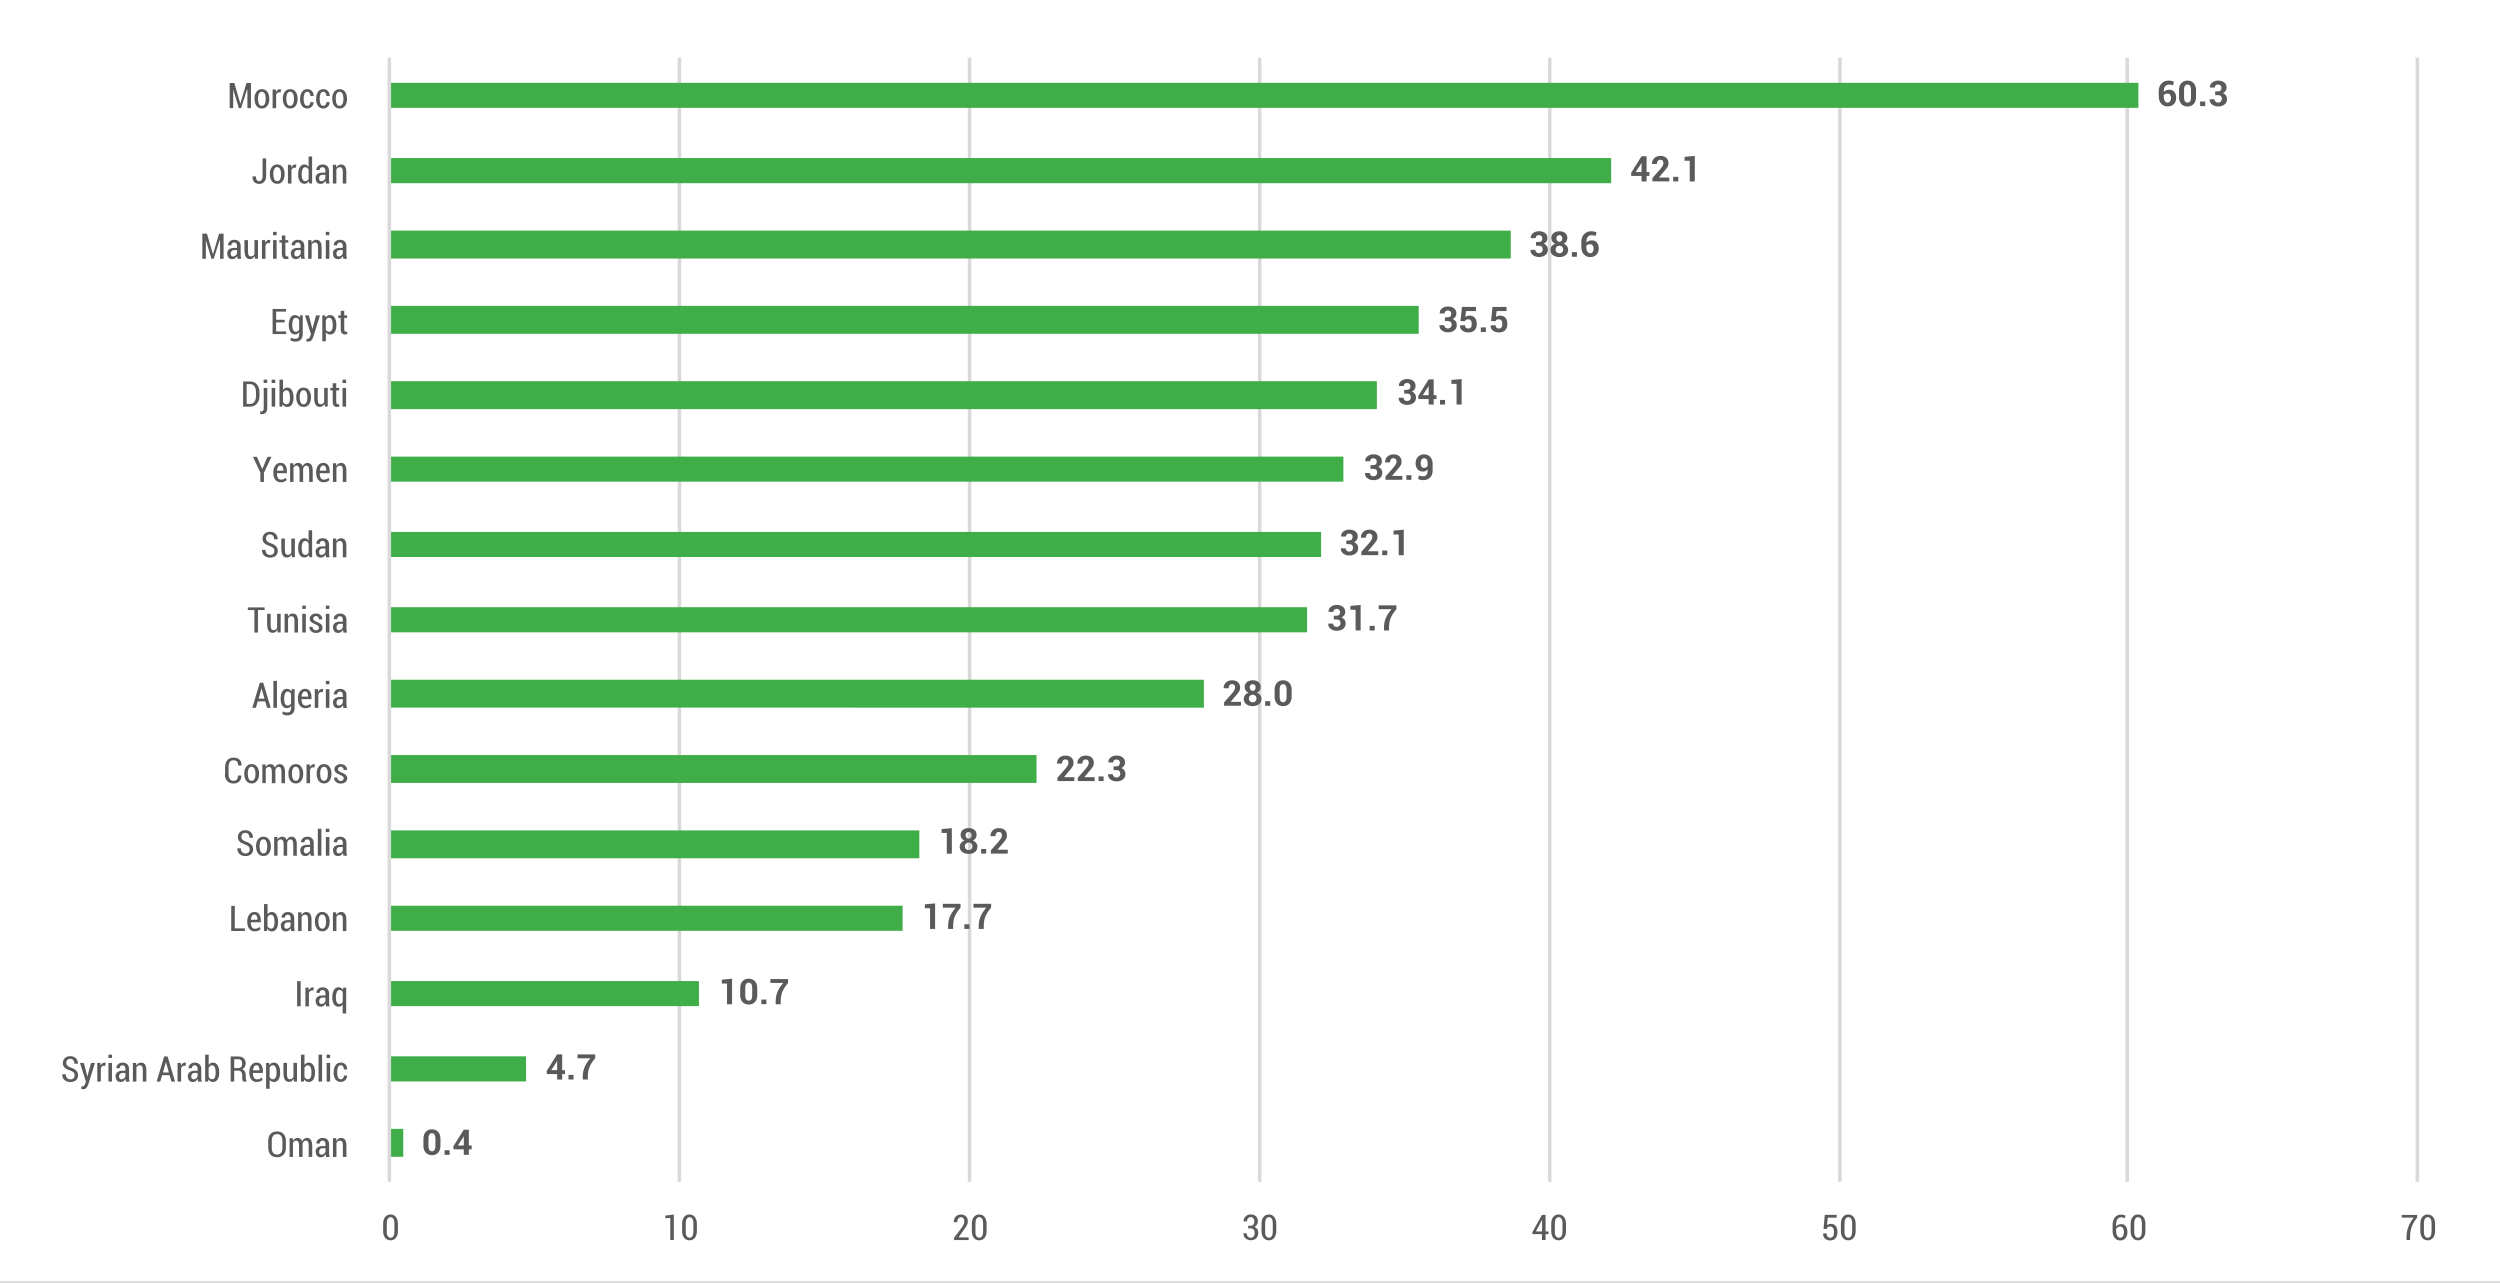 <?xml version="1.0" encoding="UTF-8"?>
<svg id="Layer_1" data-name="Layer 1" xmlns="http://www.w3.org/2000/svg" xmlns:xlink="http://www.w3.org/1999/xlink" viewBox="0 0 530.08 272.08">
  <rect x="0" y="0" width="530.08" height="272.08" fill="#333333" stroke="none"/>
  <defs>
    <style>
      .cls-1, .cls-2, .cls-3 {
        fill: none;
      }

      .cls-1, .cls-4, .cls-5, .cls-6 {
        stroke-width: 0px;
      }

      .cls-7 {
        clip-path: url(#clippath-1);
      }

      .cls-8 {
        clip-path: url(#clippath-3);
      }

      .cls-9 {
        clip-path: url(#clippath-2);
      }

      .cls-2 {
        stroke: #dad9d9;
        stroke-linejoin: round;
        stroke-width: .75px;
      }

      .cls-3 {
        stroke: #dcddde;
        stroke-miterlimit: 10;
      }

      .cls-4 {
        fill: #595a5a;
      }

      .cls-5 {
        fill: #3fae49;
      }

      .cls-6 {
        fill: #fff;
      }
    </style>
    <clipPath id="clippath-1">
      <rect class="cls-1" x="7.92" y="10.85" width="513.66" height="252.73"/>
    </clipPath>
    <clipPath id="clippath-2">
      <rect class="cls-1" x="7.92" y="10.85" width="513.66" height="252.73"/>
    </clipPath>
    <clipPath id="clippath-3">
      <rect class="cls-1" x="7.92" y="10.85" width="513.66" height="252.73"/>
    </clipPath>
  </defs>
  <path class="cls-6" d="m0,272.08h530.08v42.47H0v-42.47ZM0,0h530.08v272.08H0V0Z"/>
  <line class="cls-3" x1="0" y1="272.08" x2="530.08" y2="272.08"/>
  <g class="cls-7">
    <path class="cls-2" d="m512.56,12.22v238.37M451.04,12.22v238.37M390.12,12.22v238.37M328.6,12.22v238.37M267.09,12.22v238.37M205.58,12.22v238.37M144.06,12.22v238.37"/>
  </g>
  <path class="cls-5" d="m453.41,22.87H82.55v-5.32h370.86v5.32Zm-111.79,15.97H82.55v-5.32h259.07v5.32Zm-21.29,15.97H82.55v-5.92h237.78v5.92Zm-19.52,15.97H82.55v-5.92h218.26v5.92Zm-8.87,15.97H82.55v-5.92h209.39v5.92Zm-7.1,15.38H82.55v-5.32h202.29v5.32Zm-4.73,15.97H82.55v-5.32h197.56v5.32Zm-2.96,15.97H82.55v-5.32h194.6v5.32Zm-21.89,15.97H82.55v-5.91h172.71v5.91Zm-35.49,15.97H82.55v-5.91h137.23v5.91Zm-24.84,15.97h-112.38v-5.91h112.38v5.91Zm-3.55,15.38h-108.83v-5.32h108.83v5.32Zm-43.18,15.97h-65.65v-5.32h65.65v5.32Zm-36.67,15.97h-28.98v-5.32h28.98v5.32Zm-26.03,15.97h-2.96v-5.92h2.96v5.92Z"/>
  <g class="cls-9">
    <line class="cls-2" x1="82.55" y1="250.59" x2="82.55" y2="12.22"/>
  </g>
  <g>
    <path class="cls-4" d="m89.78,242.93v-1.47c0-.62.16-1.11.49-1.47.33-.36.77-.54,1.31-.54s.98.18,1.31.54c.33.36.5.85.5,1.47v1.47c0,.62-.16,1.12-.49,1.47-.33.36-.76.54-1.31.54s-.99-.18-1.32-.54-.5-.85-.5-1.47Zm1.07.1c0,.35.06.62.19.8s.31.28.55.28.41-.09.54-.28c.13-.19.19-.45.19-.8v-1.68c0-.34-.07-.61-.2-.79-.13-.19-.31-.28-.54-.28s-.41.09-.54.28c-.13.19-.19.45-.19.79v1.68Z"/>
    <path class="cls-4" d="m94.26,244.86v-.98h1.07v.98h-1.07Z"/>
    <path class="cls-4" d="m96.12,243.06l2.21-3.53h1.08v3.35h.6v.82h-.6v1.16h-1.07v-1.16h-2.17l-.05-.64Zm.97-.19h1.25v-1.94h-.02s-.11.23-.11.23l-1.12,1.7Z"/>
  </g>
  <g>
    <path class="cls-4" d="m115.91,227.09l2.21-3.53h1.08v3.35h.6v.82h-.6v1.16h-1.07v-1.16h-2.17l-.05-.64Zm.97-.19h1.25v-1.94h-.02s-.11.23-.11.23l-1.12,1.7Z"/>
    <path class="cls-4" d="m120.54,228.89v-.98h1.07v.98h-1.07Z"/>
    <path class="cls-4" d="m122.45,224.38v-.82h3.75v.82c-.6.71-1.01,1.34-1.23,1.91-.22.56-.33,1.21-.33,1.94v.66h-1.07v-.66c0-.74.14-1.42.41-2.03.27-.61.67-1.22,1.19-1.82h-2.72Z"/>
  </g>
  <g>
    <path class="cls-4" d="m153.05,208.53v-.82l2.17-.19v5.41h-1.07v-4.39h-1.1Z"/>
    <path class="cls-4" d="m156.95,210.99v-1.47c0-.62.16-1.11.49-1.47.33-.36.77-.54,1.31-.54s.98.18,1.31.54c.33.36.5.85.5,1.47v1.47c0,.62-.16,1.12-.49,1.47-.33.36-.76.54-1.31.54s-.99-.18-1.32-.54-.5-.85-.5-1.47Zm1.07.1c0,.35.06.62.19.8s.31.28.55.28.41-.09.54-.28c.13-.19.19-.45.19-.8v-1.68c0-.34-.07-.61-.2-.79-.13-.19-.31-.28-.54-.28s-.41.09-.54.28c-.13.19-.19.45-.19.79v1.68Z"/>
    <path class="cls-4" d="m161.43,212.92v-.98h1.07v.98h-1.07Z"/>
    <path class="cls-4" d="m163.35,208.42v-.82h3.75v.82c-.6.71-1.01,1.34-1.23,1.91-.22.56-.33,1.21-.33,1.94v.66h-1.07v-.66c0-.74.14-1.42.41-2.03.27-.61.67-1.22,1.19-1.82h-2.72Z"/>
  </g>
  <g>
    <path class="cls-4" d="m196.1,192.56v-.82l2.17-.19v5.41h-1.07v-4.39h-1.1Z"/>
    <path class="cls-4" d="m199.91,192.45v-.82h3.75v.82c-.6.71-1.01,1.34-1.23,1.91-.22.56-.33,1.21-.33,1.94v.66h-1.07v-.66c0-.74.14-1.42.41-2.03.27-.61.67-1.22,1.19-1.82h-2.72Z"/>
    <path class="cls-4" d="m204.48,196.96v-.98h1.07v.98h-1.07Z"/>
    <path class="cls-4" d="m206.4,192.45v-.82h3.75v.82c-.6.71-1.01,1.34-1.23,1.91-.22.56-.33,1.21-.33,1.94v.66h-1.07v-.66c0-.74.14-1.42.41-2.03.27-.61.67-1.22,1.19-1.82h-2.72Z"/>
  </g>
  <g>
    <path class="cls-4" d="m199.65,176.6v-.82l2.17-.19v5.41h-1.07v-4.39h-1.1Z"/>
    <path class="cls-4" d="m203.5,179.5c0-.29.09-.54.26-.77s.42-.39.72-.51c-.25-.11-.45-.27-.59-.48-.14-.2-.21-.44-.21-.7,0-.47.16-.83.48-1.08.32-.25.74-.38,1.25-.38s.89.13,1.2.38c.31.25.46.61.46,1.08,0,.26-.07.5-.21.7-.14.2-.33.36-.57.48.29.12.52.29.69.51s.26.48.26.77c0,.49-.17.88-.52,1.15-.34.28-.78.41-1.32.41s-1.02-.14-1.38-.41c-.36-.27-.54-.66-.54-1.15Zm1.07-.05c0,.24.08.43.24.58s.36.22.61.22c.22,0,.4-.07.55-.22s.22-.34.22-.58-.07-.43-.22-.58-.33-.23-.55-.23c-.24,0-.44.08-.6.23-.16.15-.24.35-.24.58Zm.18-2.36c0,.22.06.39.18.53.12.13.28.2.48.2.18,0,.32-.07.43-.2.11-.13.16-.31.16-.53s-.06-.38-.17-.5c-.11-.12-.25-.18-.43-.18-.2,0-.36.06-.48.18-.12.12-.18.29-.18.5Z"/>
    <path class="cls-4" d="m208.03,180.99v-.98h1.07v.98h-1.07Z"/>
    <path class="cls-4" d="m210.01,177.28c-.01-.47.14-.88.47-1.2.33-.33.76-.49,1.31-.49s.97.14,1.27.42c.3.28.45.66.45,1.13,0,.32-.08.61-.25.87-.17.26-.46.63-.88,1.09l-.88,1.05v.02h2.18v.82h-3.58v-.7l1.65-1.87c.25-.29.42-.54.53-.74.1-.2.16-.39.16-.55,0-.22-.05-.4-.16-.53-.11-.13-.27-.2-.49-.2-.23,0-.41.08-.54.25-.13.17-.19.38-.19.64h-1.04v-.02Z"/>
  </g>
  <g>
    <path class="cls-4" d="m224.12,161.9c-.01-.47.14-.88.47-1.2.33-.33.76-.49,1.31-.49s.97.14,1.27.42c.3.28.45.66.45,1.13,0,.32-.08.61-.25.87-.17.26-.46.63-.88,1.09l-.88,1.05v.02h2.18v.82h-3.58v-.7l1.65-1.87c.25-.29.42-.54.53-.74.1-.2.16-.39.16-.55,0-.22-.05-.4-.16-.53-.11-.13-.27-.2-.49-.2-.23,0-.41.08-.54.25-.13.17-.19.38-.19.64h-1.04v-.02Z"/>
    <path class="cls-4" d="m228.43,161.9c-.01-.47.14-.88.47-1.2.33-.33.76-.49,1.31-.49s.97.14,1.27.42c.3.28.45.66.45,1.13,0,.32-.08.61-.25.87-.17.26-.46.63-.88,1.09l-.88,1.05v.02h2.18v.82h-3.58v-.7l1.65-1.87c.25-.29.42-.54.53-.74.1-.2.16-.39.16-.55,0-.22-.05-.4-.16-.53-.11-.13-.27-.2-.49-.2-.23,0-.41.08-.54.25-.13.17-.19.38-.19.64h-1.04v-.02Z"/>
    <path class="cls-4" d="m232.93,165.61v-.98h1.07v.98h-1.07Z"/>
    <path class="cls-4" d="m234.92,164.18v-.02h1.05c0,.2.07.37.21.5.14.13.32.2.54.2.24,0,.44-.07.59-.22.15-.14.23-.33.23-.54,0-.28-.07-.49-.21-.62-.14-.13-.35-.2-.62-.2h-.59v-.79h.59c.25,0,.44-.07.56-.2s.18-.32.18-.56c0-.2-.06-.37-.19-.5-.13-.13-.31-.2-.54-.2-.2,0-.36.06-.49.18-.13.12-.2.27-.2.46h-1.03v-.02c-.02-.42.14-.76.48-1.04.34-.27.75-.41,1.25-.41.55,0,.99.13,1.32.39.33.26.49.63.49,1.12,0,.24-.07.47-.21.67-.14.2-.33.36-.58.48.28.1.49.26.65.48.15.21.23.47.23.77,0,.49-.18.87-.53,1.15-.35.28-.81.42-1.36.42-.49,0-.91-.13-1.27-.4-.36-.26-.54-.63-.53-1.11Z"/>
  </g>
  <g>
    <path class="cls-4" d="m259.45,145.93c-.01-.47.14-.88.47-1.2.33-.33.76-.49,1.31-.49s.97.14,1.27.42c.3.28.45.66.45,1.13,0,.32-.08.61-.25.87-.17.26-.46.63-.88,1.09l-.88,1.05v.02h2.18v.82h-3.58v-.7l1.65-1.87c.25-.29.42-.54.53-.74.1-.2.16-.39.16-.55,0-.22-.05-.4-.16-.53-.11-.13-.27-.2-.49-.2-.23,0-.41.08-.54.25-.13.17-.19.38-.19.64h-1.04v-.02Z"/>
    <path class="cls-4" d="m263.73,148.16c0-.29.09-.54.26-.77s.42-.39.72-.51c-.25-.11-.45-.27-.59-.48-.14-.2-.21-.44-.21-.7,0-.47.16-.83.48-1.08.32-.25.74-.38,1.25-.38s.89.13,1.2.38c.31.25.46.61.46,1.08,0,.26-.07.5-.21.7-.14.2-.33.36-.57.48.29.12.52.29.69.51s.26.48.26.77c0,.49-.17.88-.52,1.15-.34.28-.78.41-1.32.41s-1.02-.14-1.38-.41c-.36-.27-.54-.66-.54-1.15Zm1.07-.05c0,.24.08.43.24.58s.36.22.61.22c.22,0,.4-.07.55-.22s.22-.34.22-.58-.07-.43-.22-.58c-.15-.15-.33-.23-.55-.23-.24,0-.44.08-.6.23s-.24.35-.24.58Zm.18-2.36c0,.22.06.39.18.53.12.13.28.2.48.2.18,0,.32-.07.43-.2.11-.13.16-.31.16-.53s-.06-.38-.17-.5c-.11-.12-.25-.18-.43-.18-.2,0-.36.06-.48.18-.12.12-.18.29-.18.5Z"/>
    <path class="cls-4" d="m268.26,149.65v-.98h1.07v.98h-1.07Z"/>
    <path class="cls-4" d="m270.26,147.72v-1.47c0-.62.17-1.11.49-1.47.33-.36.77-.54,1.31-.54s.98.18,1.31.54c.33.36.5.85.5,1.47v1.47c0,.62-.17,1.12-.49,1.47-.33.36-.76.54-1.31.54s-.99-.18-1.32-.54-.5-.85-.5-1.47Zm1.07.1c0,.35.06.62.19.8.13.19.31.28.55.28s.41-.09.54-.28.19-.45.19-.8v-1.68c0-.34-.07-.61-.2-.79-.13-.19-.31-.28-.54-.28s-.42.09-.54.28c-.13.19-.19.45-.19.79v1.68Z"/>
  </g>
  <g>
    <path class="cls-4" d="m281.61,132.25v-.02h1.05c0,.2.07.37.21.5.14.13.32.2.54.2.24,0,.44-.07.59-.22s.23-.33.23-.54c0-.28-.07-.49-.21-.62-.14-.13-.35-.2-.62-.2h-.59v-.79h.59c.25,0,.44-.07.56-.2s.18-.32.18-.56c0-.2-.06-.37-.19-.5-.13-.13-.31-.2-.54-.2-.2,0-.36.06-.49.18-.13.12-.2.27-.2.46h-1.03v-.02c-.02-.42.14-.76.48-1.04.34-.27.75-.41,1.25-.41.55,0,.99.13,1.32.39.33.26.49.63.49,1.12,0,.24-.07.47-.21.67-.14.2-.33.36-.58.48.28.1.49.26.65.48.15.21.23.47.23.77,0,.49-.18.87-.53,1.15-.35.28-.81.42-1.36.42-.49,0-.91-.13-1.27-.4-.36-.26-.54-.63-.53-1.11Z"/>
    <path class="cls-4" d="m286.33,129.28v-.82l2.17-.19v5.41h-1.07v-4.39h-1.1Z"/>
    <path class="cls-4" d="m290.41,133.68v-.98h1.07v.98h-1.07Z"/>
    <path class="cls-4" d="m292.33,129.17v-.82h3.75v.82c-.6.71-1.01,1.34-1.23,1.91-.22.56-.33,1.21-.33,1.94v.66h-1.07v-.66c0-.74.14-1.42.41-2.03.27-.61.67-1.22,1.19-1.82h-2.72Z"/>
  </g>
  <g>
    <path class="cls-4" d="m284.27,116.28v-.02h1.05c0,.2.07.37.21.5.14.13.32.2.54.2.24,0,.44-.07.59-.22s.23-.33.23-.54c0-.28-.07-.49-.21-.62-.14-.13-.35-.2-.62-.2h-.59v-.79h.59c.25,0,.44-.07.56-.2s.18-.32.18-.56c0-.2-.06-.37-.19-.5-.13-.13-.31-.2-.54-.2-.2,0-.36.06-.49.18-.13.12-.2.27-.2.46h-1.03v-.02c-.02-.42.14-.76.48-1.04.34-.27.75-.41,1.25-.41.55,0,.99.13,1.32.39.33.26.49.63.49,1.12,0,.24-.07.47-.21.67-.14.2-.33.36-.58.48.28.1.49.26.65.48.15.21.23.47.23.77,0,.49-.18.87-.53,1.15-.35.28-.81.42-1.36.42-.49,0-.91-.13-1.27-.4-.36-.26-.54-.63-.53-1.11Z"/>
    <path class="cls-4" d="m288.56,114c-.01-.47.14-.88.47-1.2s.76-.49,1.31-.49.97.14,1.27.42c.3.28.45.66.45,1.13,0,.32-.08.61-.25.87-.17.26-.46.63-.88,1.09l-.88,1.05v.02h2.18v.82h-3.58v-.7l1.65-1.87c.25-.29.42-.54.53-.74.1-.2.16-.39.16-.55,0-.22-.06-.4-.17-.53s-.27-.2-.49-.2c-.23,0-.41.08-.54.25-.13.17-.19.38-.19.64h-1.04v-.02Z"/>
    <path class="cls-4" d="m293.07,117.71v-.98h1.07v.98h-1.07Z"/>
    <path class="cls-4" d="m295.47,113.32v-.82l2.17-.19v5.41h-1.07v-4.39h-1.1Z"/>
  </g>
  <g>
    <path class="cls-4" d="m289.39,100.31v-.02h1.05c0,.2.07.37.21.5.14.13.32.2.54.2.24,0,.44-.07.59-.22s.23-.33.23-.54c0-.28-.07-.49-.21-.62-.14-.13-.35-.2-.62-.2h-.59v-.79h.59c.25,0,.44-.07.56-.2s.18-.32.18-.56c0-.2-.06-.37-.19-.5-.13-.13-.31-.2-.54-.2-.2,0-.36.06-.49.18-.13.12-.2.27-.2.46h-1.03v-.02c-.02-.42.14-.76.48-1.04.34-.27.75-.41,1.25-.41.55,0,.99.13,1.32.39.33.26.49.63.49,1.12,0,.24-.07.47-.21.67-.14.2-.33.36-.58.48.28.1.49.26.65.48.15.21.23.47.23.77,0,.49-.18.87-.53,1.15-.35.28-.81.42-1.36.42-.49,0-.91-.13-1.27-.4-.36-.26-.54-.63-.53-1.11Z"/>
    <path class="cls-4" d="m293.68,98.03c-.01-.47.14-.88.47-1.2s.76-.49,1.31-.49.97.14,1.27.42c.3.28.45.66.45,1.13,0,.32-.08.61-.25.87-.17.26-.46.63-.88,1.09l-.88,1.05v.02h2.18v.82h-3.58v-.7l1.65-1.87c.25-.29.42-.54.53-.74.1-.2.16-.39.16-.55,0-.22-.06-.4-.17-.53s-.27-.2-.49-.2c-.23,0-.41.08-.54.25-.13.17-.19.38-.19.64h-1.04v-.02Z"/>
    <path class="cls-4" d="m298.19,101.74v-.98h1.07v.98h-1.07Z"/>
    <path class="cls-4" d="m300.15,98.19c0-.53.17-.98.5-1.33.33-.35.76-.53,1.28-.53s.98.18,1.32.54.51.86.51,1.5v1.44c0,.62-.18,1.1-.56,1.46-.37.36-.84.54-1.41.54-.19,0-.38-.02-.57-.06-.2-.04-.38-.1-.55-.17l.18-.77c.15.06.3.11.45.14s.31.04.5.04c.26,0,.48-.1.65-.3.17-.2.25-.48.25-.83v-.34c-.12.15-.26.27-.43.35-.16.08-.34.12-.53.12-.5,0-.88-.16-1.17-.48s-.42-.76-.42-1.31Zm1.07,0c0,.31.06.55.18.74.12.19.29.28.52.28.17,0,.33-.04.46-.11.13-.07.24-.17.32-.29v-.62c0-.33-.07-.59-.21-.77-.14-.18-.32-.27-.55-.27-.21,0-.39.1-.52.3-.13.2-.2.44-.2.73Z"/>
  </g>
  <g>
    <path class="cls-4" d="m296.53,84.35v-.02h1.05c0,.2.07.37.21.5.14.13.32.2.54.2.24,0,.44-.07.59-.22s.23-.33.23-.54c0-.28-.07-.49-.21-.62-.14-.13-.35-.2-.62-.2h-.59v-.79h.59c.25,0,.44-.07.56-.2s.18-.32.18-.56c0-.2-.06-.37-.19-.5-.13-.13-.31-.2-.54-.2-.2,0-.36.06-.49.18-.13.12-.2.27-.2.46h-1.03v-.02c-.02-.42.14-.76.48-1.04.34-.27.75-.41,1.25-.41.55,0,.99.13,1.32.39.33.26.49.63.49,1.12,0,.24-.07.47-.21.67-.14.2-.33.36-.58.48.28.1.49.26.65.48.15.21.23.47.23.77,0,.49-.18.87-.53,1.15-.35.28-.81.42-1.36.42-.49,0-.91-.13-1.27-.4-.36-.26-.54-.63-.53-1.11Z"/>
    <path class="cls-4" d="m300.7,83.98l2.21-3.53h1.08v3.35h.6v.82h-.6v1.16h-1.07v-1.16h-2.17l-.05-.64Zm.97-.19h1.25v-1.94h-.02s-.11.23-.11.23l-1.12,1.7Z"/>
    <path class="cls-4" d="m305.33,85.78v-.98h1.07v.98h-1.07Z"/>
    <path class="cls-4" d="m307.74,81.38v-.82l2.17-.19v5.41h-1.07v-4.39h-1.1Z"/>
  </g>
  <g>
    <path class="cls-4" d="m305.18,68.97v-.02h1.05c0,.2.07.37.21.5.14.13.32.2.54.2.24,0,.44-.07.59-.22s.23-.33.23-.54c0-.28-.07-.49-.21-.62-.14-.13-.35-.2-.62-.2h-.59v-.79h.59c.25,0,.44-.07.56-.2s.18-.32.18-.56c0-.2-.06-.37-.19-.5-.13-.13-.31-.2-.54-.2-.2,0-.36.06-.49.18-.13.12-.2.27-.2.46h-1.03v-.02c-.02-.42.14-.76.48-1.04.34-.27.75-.41,1.25-.41.55,0,.99.13,1.32.39.33.26.49.63.49,1.12,0,.24-.07.47-.21.67-.14.2-.33.36-.58.48.28.1.49.26.65.48.15.21.23.47.23.77,0,.49-.18.87-.53,1.15-.35.28-.81.42-1.36.42-.49,0-.91-.13-1.27-.4-.36-.26-.54-.63-.53-1.11Z"/>
    <path class="cls-4" d="m309.57,69.02v-.02s1.04-.05,1.04-.05c0,.22.07.39.2.52.13.12.31.19.53.19.25,0,.44-.08.55-.25.12-.17.17-.4.17-.71s-.06-.55-.19-.73-.31-.27-.56-.27c-.21,0-.36.04-.47.11s-.19.18-.23.31l-.94-.06.31-2.98h2.97v.87h-2.1l-.15,1.23c.1-.07.23-.13.38-.18s.32-.07.49-.08c.5,0,.88.15,1.15.46.27.31.41.75.41,1.32,0,.52-.15.95-.44,1.29-.3.33-.75.5-1.36.5-.49,0-.91-.13-1.26-.39-.35-.26-.52-.62-.5-1.07Z"/>
    <path class="cls-4" d="m313.98,70.4v-.98h1.07v.98h-1.07Z"/>
    <path class="cls-4" d="m316.05,69.02v-.02s1.04-.05,1.04-.05c0,.22.07.39.2.52.13.12.31.19.53.19.25,0,.44-.08.55-.25.12-.17.17-.4.17-.71s-.06-.55-.19-.73-.31-.27-.56-.27c-.21,0-.36.04-.47.11s-.19.18-.23.31l-.94-.06.31-2.98h2.97v.87h-2.1l-.15,1.23c.1-.07.23-.13.38-.18s.32-.07.49-.08c.5,0,.88.15,1.15.46.27.31.41.75.41,1.32,0,.52-.15.95-.44,1.29-.3.33-.75.5-1.36.5-.49,0-.91-.13-1.26-.39-.35-.26-.52-.62-.5-1.07Z"/>
  </g>
  <g>
    <path class="cls-4" d="m324.49,53v-.02h1.05c0,.2.07.37.21.5.14.13.32.2.54.2.24,0,.44-.07.59-.22s.23-.33.23-.54c0-.28-.07-.49-.21-.62-.14-.13-.35-.2-.62-.2h-.59v-.79h.59c.25,0,.44-.07.56-.2s.18-.32.18-.56c0-.2-.06-.37-.19-.5-.13-.13-.31-.2-.54-.2-.2,0-.36.06-.49.18-.13.12-.2.27-.2.46h-1.03v-.02c-.02-.42.14-.76.48-1.04.34-.27.75-.41,1.25-.41.55,0,.99.13,1.32.39.33.26.49.63.49,1.12,0,.24-.07.47-.21.67-.14.2-.33.36-.58.48.28.1.49.26.65.48.15.21.23.47.23.77,0,.49-.18.87-.53,1.15-.35.28-.81.42-1.36.42-.49,0-.91-.13-1.27-.4-.36-.26-.54-.63-.53-1.11Z"/>
    <path class="cls-4" d="m328.76,52.95c0-.29.09-.54.26-.77.18-.22.42-.39.72-.51-.25-.11-.45-.27-.59-.48-.14-.2-.21-.44-.21-.7,0-.47.16-.83.48-1.08.32-.25.74-.38,1.25-.38s.89.13,1.2.38c.31.25.46.61.46,1.08,0,.26-.07.5-.21.7-.14.2-.33.36-.57.48.29.12.52.29.69.51s.26.48.26.77c0,.49-.17.88-.52,1.15-.34.28-.78.41-1.32.41s-1.02-.14-1.38-.41c-.36-.27-.54-.66-.54-1.15Zm1.07-.05c0,.24.08.43.24.58s.36.22.61.22c.22,0,.4-.07.55-.22s.22-.34.22-.58-.07-.43-.22-.58c-.15-.15-.33-.23-.55-.23-.24,0-.44.08-.6.23s-.24.35-.24.58Zm.18-2.36c0,.22.06.39.18.53.12.13.28.2.48.2.18,0,.32-.07.43-.2.11-.13.16-.31.16-.53s-.06-.38-.17-.5c-.11-.12-.25-.18-.43-.18-.2,0-.36.06-.48.18-.12.12-.18.29-.18.5Z"/>
    <path class="cls-4" d="m333.29,54.44v-.98h1.07v.98h-1.07Z"/>
    <path class="cls-4" d="m335.29,52.38v-1.12c0-.68.2-1.22.6-1.62.4-.41.9-.61,1.51-.61.21,0,.4.02.58.06.18.04.35.09.53.17l-.19.78c-.17-.06-.31-.1-.45-.13-.13-.03-.28-.04-.46-.04-.31,0-.56.12-.75.36s-.29.57-.29,1v.17c.14-.14.31-.25.51-.32.2-.08.42-.12.66-.12.46,0,.81.16,1.07.48.26.32.38.74.38,1.26s-.17.97-.5,1.31c-.33.33-.76.5-1.3.5s-1.01-.19-1.36-.57-.53-.9-.53-1.56Zm1.07.03c0,.41.08.73.22.95.15.22.35.34.59.34.22,0,.4-.09.53-.28.13-.19.2-.42.2-.7s-.07-.52-.2-.69-.31-.25-.54-.25c-.19,0-.36.03-.49.09-.14.06-.24.15-.32.26v.29Z"/>
  </g>
  <g>
    <path class="cls-4" d="m345.84,36.67l2.21-3.53h1.08v3.35h.6v.82h-.6v1.16h-1.07v-1.16h-2.17l-.05-.64Zm.97-.19h1.25v-1.94h-.02s-.11.23-.11.23l-1.12,1.7Z"/>
    <path class="cls-4" d="m350.27,34.75c-.01-.47.14-.88.47-1.2s.76-.49,1.31-.49.97.14,1.27.42c.3.28.45.66.45,1.13,0,.32-.08.61-.25.87-.17.26-.46.63-.88,1.09l-.88,1.05v.02h2.18v.82h-3.58v-.7l1.65-1.87c.25-.29.42-.54.53-.74.1-.2.16-.39.16-.55,0-.22-.06-.4-.17-.53s-.27-.2-.49-.2c-.23,0-.41.08-.54.25-.13.17-.19.38-.19.64h-1.04v-.02Z"/>
    <path class="cls-4" d="m354.77,38.47v-.98h1.07v.98h-1.07Z"/>
    <path class="cls-4" d="m357.18,34.07v-.82l2.17-.19v5.41h-1.07v-4.39h-1.1Z"/>
  </g>
  <g>
    <path class="cls-4" d="m457.72,20.44v-1.12c0-.68.2-1.22.6-1.62.4-.41.9-.61,1.51-.61.21,0,.4.02.58.06.18.04.35.09.53.17l-.19.78c-.17-.06-.31-.1-.45-.13-.13-.03-.28-.04-.46-.04-.31,0-.56.12-.75.36s-.29.57-.29,1v.17c.14-.14.31-.25.51-.32.2-.08.42-.12.66-.12.46,0,.81.16,1.07.48.26.32.38.74.38,1.26s-.17.97-.5,1.31c-.33.33-.76.5-1.3.5s-1.01-.19-1.36-.57-.53-.9-.53-1.56Zm1.07.03c0,.41.08.73.22.95.15.22.35.34.59.34.22,0,.4-.09.53-.28.13-.19.2-.42.2-.7s-.07-.52-.2-.69-.31-.25-.54-.25c-.19,0-.36.03-.49.09-.14.06-.24.15-.32.26v.29Z"/>
    <path class="cls-4" d="m462.02,20.57v-1.47c0-.62.17-1.11.49-1.47.33-.36.77-.54,1.31-.54s.98.18,1.31.54c.33.36.5.85.5,1.47v1.47c0,.62-.17,1.12-.49,1.47-.33.36-.76.54-1.31.54s-.99-.18-1.32-.54-.5-.85-.5-1.47Zm1.07.1c0,.35.06.62.19.8.13.19.31.28.55.28s.41-.09.54-.28.19-.45.19-.8v-1.68c0-.34-.07-.61-.2-.79-.13-.19-.31-.28-.54-.28s-.42.09-.54.28c-.13.19-.19.45-.19.79v1.68Z"/>
    <path class="cls-4" d="m466.5,22.5v-.98h1.07v.98h-1.07Z"/>
    <path class="cls-4" d="m468.49,21.07v-.02h1.05c0,.2.07.37.21.5.14.13.32.2.54.2.24,0,.44-.07.59-.22s.23-.33.23-.54c0-.28-.07-.49-.21-.62-.14-.13-.35-.2-.62-.2h-.59v-.79h.59c.25,0,.44-.07.56-.2s.18-.32.18-.56c0-.2-.06-.37-.19-.5-.13-.13-.31-.2-.54-.2-.2,0-.36.06-.49.18-.13.12-.2.27-.2.46h-1.03v-.02c-.02-.42.14-.76.48-1.04.34-.27.75-.41,1.25-.41.55,0,.99.13,1.32.39.33.26.49.63.49,1.12,0,.24-.07.47-.21.67-.14.2-.33.36-.58.48.28.1.49.26.65.48.15.21.23.47.23.77,0,.49-.18.87-.53,1.15-.35.28-.81.42-1.36.42-.49,0-.91-.13-1.27-.4-.36-.26-.54-.63-.53-1.11Z"/>
  </g>
  <g class="cls-8">
    <path class="cls-4" d="m81.24,261.03v-1.54c0-.61.14-1.09.42-1.44s.66-.54,1.14-.54.85.18,1.14.53c.28.36.43.84.43,1.44v1.54c0,.61-.14,1.09-.43,1.44-.28.35-.66.53-1.13.53s-.86-.18-1.14-.53c-.29-.35-.43-.83-.43-1.44Zm.75.1c0,.4.07.72.22.96.14.23.35.35.61.35s.46-.12.6-.35c.14-.23.21-.55.21-.96v-1.75c0-.4-.07-.72-.21-.95-.14-.23-.34-.35-.6-.35s-.46.12-.6.35c-.14.23-.21.55-.21.95v1.75Z"/>
    <g>
      <path class="cls-4" d="m141.08,258.3v-.56l1.79-.22v5.41h-.75v-4.69l-1.04.07Z"/>
      <path class="cls-4" d="m144.63,261.03v-1.54c0-.61.14-1.09.42-1.44s.66-.54,1.14-.54.85.18,1.14.53c.28.36.43.84.43,1.44v1.54c0,.61-.14,1.09-.43,1.44-.28.35-.66.53-1.13.53s-.86-.18-1.14-.53c-.29-.35-.43-.83-.43-1.44Zm.75.1c0,.4.07.72.22.96.14.23.35.35.61.35s.46-.12.6-.35c.14-.23.21-.55.21-.96v-1.75c0-.4-.07-.72-.21-.95-.14-.23-.34-.35-.6-.35s-.46.12-.6.35c-.14.23-.21.55-.21.95v1.75Z"/>
    </g>
    <g>
      <path class="cls-4" d="m202.22,259.11c0-.45.13-.82.41-1.13.28-.31.66-.46,1.13-.46s.81.13,1.07.4c.26.26.38.62.38,1.06,0,.3-.08.59-.23.87-.15.28-.39.63-.71,1.04l-1.04,1.48h2.15v.56h-3.09v-.49l1.51-1.98c.25-.34.42-.62.52-.84.1-.22.15-.43.15-.64,0-.27-.06-.49-.18-.65-.12-.16-.29-.24-.52-.24-.26,0-.46.1-.6.3s-.21.45-.21.76h-.72v-.03Z"/>
      <path class="cls-4" d="m206.06,261.03v-1.54c0-.61.14-1.09.42-1.44s.66-.54,1.14-.54.85.18,1.14.53c.28.36.43.84.43,1.44v1.54c0,.61-.14,1.09-.43,1.44-.28.35-.66.53-1.13.53s-.86-.18-1.14-.53c-.29-.35-.43-.83-.43-1.44Zm.75.1c0,.4.07.72.22.96.14.23.35.35.61.35s.46-.12.6-.35c.14-.23.21-.55.21-.96v-1.75c0-.4-.07-.72-.21-.95-.14-.23-.34-.35-.6-.35s-.46.12-.6.35c-.14.23-.21.55-.21.95v1.75Z"/>
    </g>
    <g>
      <path class="cls-4" d="m263.62,261.51v-.02h.72c0,.27.08.49.24.68s.36.27.61.27.46-.09.61-.27c.15-.18.23-.42.23-.71,0-.33-.07-.58-.22-.75-.15-.16-.36-.25-.65-.25h-.51v-.56h.52c.27,0,.47-.08.6-.25s.19-.39.19-.67-.06-.49-.19-.66c-.13-.17-.32-.25-.57-.25-.23,0-.42.08-.57.25s-.22.39-.22.65h-.72v-.03c-.02-.41.12-.75.41-1.03.29-.28.66-.41,1.1-.41s.83.13,1.1.38c.27.25.41.62.41,1.09,0,.25-.06.49-.19.69s-.3.37-.53.48c.26.11.45.27.59.48s.21.48.21.8c0,.48-.15.86-.44,1.14-.29.27-.67.41-1.14.41-.42,0-.79-.13-1.11-.4-.32-.26-.47-.63-.46-1.09Z"/>
      <path class="cls-4" d="m267.48,261.03v-1.54c0-.61.14-1.09.42-1.44.28-.36.66-.54,1.14-.54s.85.18,1.14.53c.29.36.43.84.43,1.44v1.54c0,.61-.14,1.09-.43,1.44s-.66.53-1.13.53-.86-.18-1.14-.53-.43-.83-.43-1.44Zm.75.1c0,.4.07.72.22.96.14.23.35.35.61.35s.46-.12.6-.35c.14-.23.21-.55.21-.96v-1.75c0-.4-.07-.72-.21-.95-.14-.23-.34-.35-.6-.35s-.46.12-.6.35c-.14.23-.21.55-.21.95v1.75Z"/>
    </g>
    <g>
      <path class="cls-4" d="m324.91,261.26l2.03-3.66h.77v3.51h.62v.56h-.62v1.26h-.75v-1.26h-2.03l-.02-.42Zm.74-.15h1.32v-2.48h-.02s-.1.22-.1.22l-1.2,2.26Z"/>
      <path class="cls-4" d="m328.91,261.03v-1.54c0-.61.14-1.09.42-1.44.28-.36.66-.54,1.14-.54s.85.18,1.14.53c.29.36.43.84.43,1.44v1.54c0,.61-.14,1.09-.43,1.44s-.66.53-1.13.53-.86-.18-1.14-.53-.43-.83-.43-1.44Zm.75.1c0,.4.07.72.22.96.14.23.35.35.61.35s.46-.12.6-.35c.14-.23.21-.55.21-.96v-1.75c0-.4-.07-.72-.21-.95-.14-.23-.34-.35-.6-.35s-.46.12-.6.35c-.14.23-.21.55-.21.95v1.75Z"/>
    </g>
    <g>
      <path class="cls-4" d="m386.58,261.54v-.02s.71-.01.71-.01c0,.3.07.53.21.69.14.16.33.24.56.24.27,0,.47-.1.61-.31.13-.21.2-.51.2-.9,0-.35-.07-.64-.21-.85s-.34-.32-.59-.32c-.23,0-.41.05-.52.14-.11.09-.2.23-.25.41l-.65-.06.27-2.96h2.52v.6h-1.89l-.17,1.61c.1-.09.22-.16.35-.22.14-.06.29-.09.47-.09.44,0,.78.15,1.03.46.25.31.37.73.37,1.28s-.13.96-.39,1.29-.65.49-1.17.49c-.42,0-.78-.12-1.06-.38-.29-.25-.43-.61-.42-1.09Z"/>
      <path class="cls-4" d="m390.33,261.03v-1.54c0-.61.14-1.09.42-1.44.28-.36.66-.54,1.14-.54s.85.18,1.14.53c.29.36.43.84.43,1.44v1.54c0,.61-.14,1.09-.43,1.44s-.66.53-1.13.53-.86-.18-1.14-.53-.43-.83-.43-1.44Zm.75.1c0,.4.07.72.22.96.14.23.35.35.61.35s.46-.12.6-.35c.14-.23.21-.55.21-.96v-1.75c0-.4-.07-.72-.21-.95-.14-.23-.34-.35-.6-.35s-.46.12-.6.35c-.14.23-.21.55-.21.95v1.75Z"/>
    </g>
    <g>
      <path class="cls-4" d="m447.94,260.93v-1.28c0-.63.17-1.14.5-1.53s.75-.59,1.25-.59c.19,0,.36.02.53.06.17.04.33.1.46.17l-.15.55c-.13-.07-.26-.12-.39-.15-.13-.04-.29-.05-.46-.05-.3,0-.54.14-.72.41s-.28.64-.28,1.09v.42c.13-.15.29-.27.47-.35.19-.08.39-.13.61-.13.42,0,.74.15.97.46.23.31.35.72.35,1.23s-.14.96-.42,1.29-.66.49-1.12.49-.85-.19-1.16-.56-.45-.88-.45-1.52Zm.75.04c0,.46.08.82.24,1.08.16.26.37.39.62.39s.44-.11.58-.34c.14-.23.21-.52.21-.87s-.07-.64-.22-.85c-.14-.21-.35-.31-.6-.31-.2,0-.37.05-.51.14-.14.09-.25.22-.32.39v.37Z"/>
      <path class="cls-4" d="m451.76,261.03v-1.54c0-.61.14-1.09.42-1.44.28-.36.66-.54,1.14-.54s.85.18,1.14.53c.29.36.43.84.43,1.44v1.54c0,.61-.14,1.09-.43,1.44s-.66.53-1.13.53-.86-.18-1.14-.53-.43-.83-.43-1.44Zm.75.1c0,.4.07.72.22.96.14.23.35.35.61.35s.46-.12.6-.35c.14-.23.21-.55.21-.96v-1.75c0-.4-.07-.72-.21-.95-.14-.23-.34-.35-.6-.35s-.46.12-.6.35c-.14.23-.21.55-.21.95v1.75Z"/>
    </g>
    <g>
      <path class="cls-4" d="m509.24,258.16v-.56h3.27v.56c-.56.71-.95,1.38-1.17,2.02-.22.63-.33,1.36-.33,2.17v.58h-.75v-.58c0-.81.13-1.54.39-2.21.26-.67.63-1.33,1.12-1.97h-2.53Z"/>
      <path class="cls-4" d="m513.18,261.03v-1.54c0-.61.14-1.09.42-1.44.28-.36.66-.54,1.14-.54s.85.18,1.14.53c.29.36.43.84.43,1.44v1.54c0,.61-.14,1.09-.43,1.44s-.66.53-1.13.53-.86-.18-1.14-.53-.43-.83-.43-1.44Zm.75.1c0,.4.07.72.22.96.14.23.35.35.61.35s.46-.12.6-.35c.14-.23.21-.55.21-.96v-1.75c0-.4-.07-.72-.21-.95-.14-.23-.34-.35-.6-.35s-.46.12-.6.35c-.14.23-.21.55-.21.95v1.75Z"/>
    </g>
  </g>
  <g>
    <path class="cls-4" d="m56.87,243.37v-1.46c0-.63.17-1.12.5-1.48.34-.36.79-.54,1.35-.54s1.04.18,1.38.53c.34.36.52.85.52,1.48v1.46c0,.63-.17,1.12-.51,1.48s-.8.53-1.38.53-1.02-.18-1.35-.53c-.34-.35-.5-.85-.5-1.48Zm.75,0c0,.47.1.83.29,1.07.19.24.47.36.82.36s.65-.12.85-.36c.2-.24.3-.6.3-1.07v-1.48c0-.46-.1-.82-.3-1.06-.2-.24-.48-.36-.85-.36s-.63.12-.82.36c-.19.24-.29.59-.29,1.06v1.48Z"/>
    <path class="cls-4" d="m61.4,245.3v-3.96h.68l.04.54c.11-.2.25-.35.42-.45.17-.11.37-.16.59-.16s.41.06.57.18.28.3.36.55c.1-.23.24-.41.42-.54.17-.13.38-.19.62-.19.34,0,.61.14.81.42s.29.71.29,1.28v2.34h-.75v-2.34c0-.41-.05-.7-.15-.87-.1-.17-.25-.25-.46-.25-.17,0-.31.06-.43.19s-.2.29-.25.5c0,.04,0,.09,0,.14,0,.05,0,.1,0,.15v2.48h-.75v-2.34c0-.4-.05-.68-.16-.86-.11-.17-.26-.26-.46-.26-.16,0-.3.04-.41.13s-.2.21-.26.36v2.96h-.75Z"/>
    <path class="cls-4" d="m66.91,244.21c0-.38.13-.67.39-.89.26-.21.63-.32,1.1-.32h.61v-.4c0-.24-.05-.43-.16-.56s-.26-.2-.46-.2c-.18,0-.32.06-.43.17-.11.12-.16.26-.16.45h-.71s0-.02,0-.02v-.05c0-.29.12-.54.36-.76.25-.24.59-.35,1-.35s.71.12.96.35c.24.23.37.56.37.99v1.84c0,.15,0,.3.03.44.02.14.05.28.09.42h-.75c-.03-.12-.06-.22-.07-.32-.02-.09-.03-.19-.03-.28-.11.19-.24.35-.42.48-.17.13-.37.19-.59.19-.35,0-.63-.1-.81-.31-.19-.21-.28-.5-.28-.86Zm.75,0c0,.18.04.33.13.44s.21.17.37.17c.2,0,.38-.06.54-.19.16-.13.26-.28.31-.46v-.71h-.62c-.23,0-.41.07-.54.22-.13.15-.19.32-.19.53Z"/>
    <path class="cls-4" d="m70.6,245.3v-3.96h.69l.04.59c.11-.21.25-.37.42-.49.17-.12.36-.17.58-.17.35,0,.63.13.82.39s.3.66.3,1.21v2.44h-.75v-2.44c0-.37-.05-.64-.16-.79-.1-.15-.26-.23-.47-.23-.17,0-.32.04-.44.13s-.22.21-.29.37v2.96h-.75Z"/>
  </g>
  <g>
    <path class="cls-4" d="m13.22,227.8v-.02h.72c0,.36.1.63.29.81.19.18.43.27.71.27s.49-.08.65-.23.23-.36.23-.62c0-.24-.07-.45-.21-.6s-.38-.3-.74-.43c-.5-.16-.89-.36-1.15-.6-.27-.25-.4-.58-.4-.99s.15-.76.44-1.04c.3-.27.68-.41,1.14-.41.49,0,.89.15,1.19.45.29.29.43.66.43,1.09v.07h-.73c0-.31-.08-.57-.25-.76s-.38-.29-.66-.29-.47.08-.61.25c-.15.17-.22.37-.22.62,0,.23.08.42.23.58.15.15.41.29.78.43.49.16.86.37,1.11.62.25.26.38.59.38,1,0,.44-.15.78-.45,1.04-.3.26-.69.39-1.18.39s-.88-.14-1.22-.42c-.33-.27-.5-.65-.5-1.15v-.05Z"/>
    <path class="cls-4" d="m16.97,225.37h.81l.67,2.6.06.27h.02l.78-2.87h.82l-1.42,4.58c-.09.27-.22.5-.38.7-.16.19-.39.29-.7.29-.06,0-.13,0-.2-.02-.07-.01-.14-.03-.21-.04l.08-.54h.22c.15,0,.26-.06.35-.18.08-.12.15-.26.2-.43l.14-.4-1.25-3.95Z"/>
    <path class="cls-4" d="m20.63,229.33v-3.96h.68l.05.59c.09-.21.2-.37.34-.48.14-.12.29-.17.47-.17.05,0,.09,0,.13.01.04,0,.08.02.11.03l-.08.65-.32-.02c-.16,0-.29.05-.39.14-.1.09-.18.23-.24.4v2.82h-.75Z"/>
    <path class="cls-4" d="m22.99,224.33v-.71h.75v.71h-.75Zm0,5v-3.96h.75v3.96h-.75Z"/>
    <path class="cls-4" d="m24.49,228.24c0-.38.13-.67.39-.89.26-.21.63-.32,1.1-.32h.61v-.4c0-.24-.05-.43-.16-.56s-.26-.2-.46-.2c-.18,0-.32.06-.43.17-.11.12-.16.26-.16.45h-.71s0-.02,0-.02v-.05c0-.29.12-.54.36-.76.25-.24.59-.35,1-.35s.71.12.96.35c.24.23.37.56.37.99v1.84c0,.15,0,.3.03.44.02.14.05.28.09.42h-.75c-.03-.12-.06-.22-.07-.32-.02-.09-.03-.19-.03-.28-.11.19-.24.35-.42.48-.17.13-.37.19-.59.19-.35,0-.63-.1-.81-.31-.19-.21-.28-.5-.28-.86Zm.75,0c0,.18.04.33.13.44s.21.17.37.17c.2,0,.38-.06.54-.19.16-.13.26-.28.31-.46v-.71h-.62c-.23,0-.41.07-.54.22-.13.15-.19.32-.19.53Z"/>
    <path class="cls-4" d="m28.18,229.33v-3.96h.69l.04.59c.11-.21.25-.37.42-.49.17-.12.36-.17.58-.17.35,0,.63.13.82.39s.3.66.3,1.21v2.44h-.75v-2.44c0-.37-.05-.64-.16-.79-.1-.15-.26-.23-.47-.23-.17,0-.32.04-.44.13s-.22.21-.29.37v2.96h-.75Z"/>
    <path class="cls-4" d="m33.21,229.33l1.6-5.33h.72l1.59,5.33h-.77l-.39-1.36h-1.59l-.39,1.36h-.77Zm1.33-1.94h1.26l-.61-2.17h-.02l-.62,2.17Z"/>
    <path class="cls-4" d="m37.65,229.33v-3.96h.68l.05.59c.09-.21.2-.37.34-.48.14-.12.29-.17.47-.17.05,0,.09,0,.13.01.04,0,.08.02.11.03l-.08.65-.32-.02c-.16,0-.29.05-.39.14-.1.09-.18.23-.24.4v2.82h-.75Z"/>
    <path class="cls-4" d="m39.8,228.24c0-.38.13-.67.39-.89.26-.21.63-.32,1.1-.32h.61v-.4c0-.24-.05-.43-.16-.56s-.26-.2-.46-.2c-.18,0-.32.06-.43.17-.11.12-.16.26-.16.45h-.71s0-.02,0-.02v-.05c0-.29.12-.54.36-.76.25-.24.59-.35,1-.35s.71.12.96.35c.24.23.37.56.37.99v1.84c0,.15,0,.3.03.44.02.14.05.28.09.42h-.75c-.03-.12-.06-.22-.07-.32-.02-.09-.03-.19-.03-.28-.11.19-.24.35-.42.48-.17.13-.37.19-.59.19-.35,0-.63-.1-.81-.31-.19-.21-.28-.5-.28-.86Zm.75,0c0,.18.04.33.13.44s.21.17.37.17c.2,0,.38-.06.54-.19.16-.13.26-.28.31-.46v-.71h-.62c-.23,0-.41.07-.54.22-.13.15-.19.32-.19.53Z"/>
    <path class="cls-4" d="m43.5,229.33v-5.71h.75v2.18c.1-.16.23-.29.38-.37.15-.09.32-.13.52-.13.42,0,.75.19.98.57.23.38.35.89.35,1.53v.08c0,.59-.12,1.05-.35,1.41-.23.35-.56.53-.98.53-.21,0-.4-.05-.56-.15-.16-.1-.29-.24-.4-.43l-.08.49h-.61Zm.75-1.03c.07.17.16.3.28.39.12.09.27.14.44.14.27,0,.46-.12.58-.36.12-.24.18-.57.18-.99v-.08c0-.46-.06-.83-.18-1.1s-.32-.42-.59-.42c-.17,0-.32.05-.44.15-.12.1-.21.24-.28.41v1.87Z"/>
    <path class="cls-4" d="m48.91,229.33v-5.33h1.57c.51,0,.91.13,1.19.39.28.26.42.63.42,1.12,0,.28-.07.52-.2.73-.13.21-.32.37-.56.48.27.09.47.25.59.46s.18.48.18.8v.47c0,.16.02.32.05.46.03.14.09.25.17.33v.08h-.76c-.08-.08-.14-.2-.16-.37s-.04-.34-.04-.51v-.45c0-.3-.07-.54-.21-.71-.14-.17-.33-.26-.57-.26h-.92v2.3h-.75Zm.75-2.86h.79c.31,0,.53-.08.68-.24.15-.16.22-.39.22-.69s-.07-.54-.21-.71c-.14-.17-.36-.25-.65-.25h-.83v1.9Z"/>
    <path class="cls-4" d="m52.86,227.46v-.17c0-.58.14-1.06.42-1.43.28-.37.64-.56,1.09-.56s.79.16,1.02.48c.23.32.35.75.35,1.29v.42h-2.13c0,.41.07.73.22.99.14.25.37.38.67.38.21,0,.38-.03.54-.1.15-.06.29-.16.42-.28l.24.46c-.13.14-.3.25-.52.34-.21.09-.46.14-.73.14-.49,0-.88-.18-1.16-.54s-.42-.83-.42-1.41Zm.76-.51h1.4v-.08c0-.3-.05-.54-.16-.73s-.27-.28-.49-.28-.38.1-.51.3c-.13.2-.21.46-.24.79Z"/>
    <path class="cls-4" d="m56.42,230.86v-5.49h.63l.07.48c.11-.18.24-.31.4-.41.16-.09.34-.14.55-.14.42,0,.75.19.98.57.23.38.35.89.35,1.53v.08c0,.59-.12,1.05-.35,1.41-.23.35-.56.53-.98.53-.2,0-.37-.04-.52-.12-.15-.08-.28-.19-.38-.34v1.9h-.75Zm.75-2.48c.07.15.16.26.27.34.11.08.26.12.42.12.26,0,.46-.12.59-.37s.19-.58.19-1v-.08c0-.45-.07-.82-.2-1.1-.13-.28-.33-.42-.59-.42-.17,0-.31.05-.42.14-.11.09-.21.21-.27.37v2Z"/>
    <path class="cls-4" d="m60.1,227.68v-2.31h.75v2.32c0,.42.05.72.15.89.1.17.25.25.45.25.18,0,.34-.04.47-.13.13-.08.23-.21.3-.37v-2.97h.75v3.96h-.63l-.07-.58c-.11.21-.24.37-.41.49-.17.11-.36.17-.58.17-.36,0-.65-.14-.85-.42-.21-.28-.31-.72-.31-1.31Z"/>
    <path class="cls-4" d="m63.81,229.33v-5.71h.75v2.18c.1-.16.23-.29.38-.37.15-.09.32-.13.52-.13.42,0,.75.19.98.57.23.38.35.89.35,1.53v.08c0,.59-.12,1.05-.35,1.41-.23.35-.56.53-.98.53-.21,0-.4-.05-.56-.15-.16-.1-.29-.24-.4-.43l-.08.49h-.61Zm.75-1.03c.07.17.16.3.28.39.12.09.27.14.44.14.27,0,.46-.12.58-.36.12-.24.18-.57.18-.99v-.08c0-.46-.06-.83-.18-1.1s-.32-.42-.59-.42c-.17,0-.32.05-.44.15-.12.1-.21.24-.28.41v1.87Z"/>
    <path class="cls-4" d="m67.54,229.33v-5.71h.75v5.71h-.75Z"/>
    <path class="cls-4" d="m69.25,224.33v-.71h.75v.71h-.75Zm0,5v-3.96h.75v3.96h-.75Z"/>
    <path class="cls-4" d="m70.75,227.43v-.14c0-.58.13-1.05.4-1.43.27-.38.64-.56,1.13-.56.39,0,.72.13.97.4.24.26.36.59.36,1v.06h-.69c0-.27-.06-.48-.18-.65s-.27-.25-.47-.25c-.28,0-.48.13-.6.4-.12.27-.18.61-.18,1.02v.14c0,.42.06.76.18,1.02.12.27.32.4.6.4.18,0,.34-.07.46-.21s.18-.33.18-.58h.68v.02s0,.03,0,.04c0,.36-.13.66-.38.91-.26.26-.58.39-.95.39-.49,0-.87-.19-1.13-.56-.27-.37-.4-.85-.4-1.43Z"/>
  </g>
  <g>
    <path class="cls-4" d="m63,213.37v-5.33h.75v5.33h-.75Z"/>
    <path class="cls-4" d="m64.75,213.37v-3.96h.68l.05.59c.09-.21.2-.37.34-.48.14-.12.29-.17.47-.17.05,0,.09,0,.13.01.04,0,.08.02.11.03l-.08.65-.32-.02c-.16,0-.29.05-.39.14-.1.09-.18.23-.24.4v2.82h-.75Z"/>
    <path class="cls-4" d="m66.91,212.27c0-.38.13-.67.39-.89.26-.21.63-.32,1.1-.32h.61v-.4c0-.24-.05-.43-.16-.56s-.26-.2-.46-.2c-.18,0-.32.06-.43.17-.11.12-.16.26-.16.45h-.71s0-.02,0-.02v-.05c0-.29.12-.54.36-.76.25-.24.59-.35,1-.35s.71.12.96.35c.24.23.37.56.37.99v1.84c0,.15,0,.3.03.44.02.14.05.28.09.42h-.75c-.03-.12-.06-.22-.07-.32-.02-.09-.03-.19-.03-.28-.11.19-.24.35-.42.48-.17.13-.37.19-.59.19-.35,0-.63-.1-.81-.31-.19-.21-.28-.5-.28-.86Zm.75,0c0,.18.04.33.13.44s.21.17.37.17c.2,0,.38-.06.54-.19.16-.13.26-.28.31-.46v-.71h-.62c-.23,0-.41.07-.54.22-.13.15-.19.32-.19.53Z"/>
    <path class="cls-4" d="m70.46,211.51v-.08c0-.63.12-1.14.35-1.53.23-.38.56-.57.98-.57.2,0,.38.04.53.14.15.09.28.22.39.39l.08-.46h.61v5.49h-.75v-1.88c-.1.14-.23.25-.37.33-.15.07-.31.11-.5.11-.42,0-.75-.18-.98-.53-.23-.35-.35-.82-.35-1.4Zm.75,0c0,.42.06.75.19,1,.12.25.32.37.58.37.16,0,.29-.04.41-.12.11-.08.2-.19.28-.34v-2.04c-.07-.15-.16-.27-.28-.35-.11-.09-.25-.13-.4-.13-.26,0-.46.14-.58.43s-.19.65-.19,1.11v.08Z"/>
  </g>
  <g>
    <path class="cls-4" d="m49.03,197.4v-5.33h.75v4.77h2.15v.56h-2.9Z"/>
    <path class="cls-4" d="m52.42,195.52v-.17c0-.58.14-1.06.42-1.43.28-.37.64-.56,1.09-.56s.79.16,1.02.48c.23.32.35.75.35,1.29v.42h-2.13c0,.41.07.73.22.99.14.25.37.38.67.38.21,0,.38-.03.54-.1.15-.06.29-.16.42-.28l.24.46c-.13.14-.3.25-.52.34-.21.09-.46.14-.73.14-.49,0-.88-.18-1.16-.54s-.42-.83-.42-1.41Zm.76-.51h1.4v-.08c0-.3-.05-.54-.16-.73s-.27-.28-.49-.28-.38.1-.51.3c-.13.2-.21.46-.24.79Z"/>
    <path class="cls-4" d="m55.98,197.4v-5.71h.75v2.18c.1-.16.23-.29.38-.37.15-.09.32-.13.52-.13.42,0,.75.19.98.57.23.38.35.89.35,1.53v.08c0,.59-.12,1.05-.35,1.41-.23.35-.56.53-.98.53-.21,0-.4-.05-.56-.15-.16-.1-.29-.24-.4-.43l-.08.49h-.61Zm.75-1.03c.07.17.16.3.28.39.12.09.27.14.44.14.27,0,.46-.12.58-.36.12-.24.18-.57.18-.99v-.08c0-.46-.06-.83-.18-1.1s-.32-.42-.59-.42c-.17,0-.32.05-.44.15-.12.1-.21.24-.28.41v1.87Z"/>
    <path class="cls-4" d="m59.52,196.31c0-.38.13-.67.39-.89.26-.21.63-.32,1.1-.32h.61v-.4c0-.24-.05-.43-.16-.56s-.26-.2-.46-.2c-.18,0-.32.06-.43.17-.11.12-.16.26-.16.45h-.71s0-.02,0-.02v-.05c0-.29.12-.54.36-.76.25-.24.59-.35,1-.35s.71.12.96.35c.24.23.37.56.37.99v1.84c0,.15,0,.3.03.44.02.14.05.28.09.42h-.75c-.03-.12-.06-.22-.07-.32-.02-.09-.03-.19-.03-.28-.11.19-.24.35-.42.48-.17.13-.37.19-.59.19-.35,0-.63-.1-.81-.31-.19-.21-.28-.5-.28-.86Zm.75,0c0,.18.04.33.13.44s.21.17.37.17c.2,0,.38-.06.54-.19.16-.13.26-.28.31-.46v-.71h-.62c-.23,0-.41.07-.54.22-.13.15-.19.32-.19.53Z"/>
    <path class="cls-4" d="m63.21,197.4v-3.96h.69l.04.59c.11-.21.25-.37.42-.49.17-.12.36-.17.58-.17.35,0,.63.13.82.39s.3.66.3,1.21v2.44h-.75v-2.44c0-.37-.05-.64-.16-.79-.1-.15-.26-.23-.47-.23-.17,0-.32.04-.44.13s-.22.21-.29.37v2.96h-.75Z"/>
    <path class="cls-4" d="m66.76,195.47v-.1c0-.59.14-1.07.42-1.45s.66-.56,1.15-.56.87.19,1.15.56c.28.38.42.86.42,1.45v.1c0,.59-.14,1.07-.42,1.44s-.66.56-1.14.56-.88-.19-1.15-.56-.42-.85-.42-1.44Zm.75,0c0,.42.07.77.2,1.04.14.27.34.4.62.4s.47-.13.61-.41c.14-.27.2-.62.2-1.04v-.1c0-.42-.07-.76-.21-1.03-.14-.27-.34-.41-.62-.41s-.48.14-.61.41c-.14.27-.2.62-.2,1.03v.1Z"/>
    <path class="cls-4" d="m70.59,197.4v-3.96h.69l.04.59c.11-.21.25-.37.42-.49.17-.12.36-.17.58-.17.35,0,.63.13.82.39s.3.66.3,1.21v2.44h-.75v-2.44c0-.37-.05-.64-.16-.79-.1-.15-.26-.23-.47-.23-.17,0-.32.04-.44.13s-.22.21-.29.37v2.96h-.75Z"/>
  </g>
  <g>
    <path class="cls-4" d="m50.34,179.89v-.02h.72c0,.36.1.63.29.81.19.18.43.27.71.27s.49-.08.65-.23.23-.36.23-.62c0-.24-.07-.45-.21-.6s-.38-.3-.74-.43c-.5-.16-.89-.36-1.15-.6-.27-.25-.4-.58-.4-.99s.15-.76.44-1.04c.3-.27.68-.41,1.14-.41.49,0,.89.15,1.19.45.29.29.43.66.43,1.09v.07h-.73c0-.31-.08-.57-.25-.76s-.38-.29-.66-.29-.47.08-.61.25c-.15.17-.22.37-.22.62,0,.23.08.42.23.58.15.15.41.29.78.43.49.16.86.37,1.11.62.25.26.38.59.38,1,0,.44-.15.78-.45,1.04-.3.26-.69.39-1.18.39s-.88-.14-1.22-.42c-.33-.27-.5-.65-.5-1.15v-.05Z"/>
    <path class="cls-4" d="m54.29,179.51v-.1c0-.59.14-1.07.42-1.45s.66-.56,1.15-.56.87.19,1.15.56c.28.38.42.86.42,1.45v.1c0,.59-.14,1.07-.42,1.44s-.66.56-1.14.56-.88-.19-1.15-.56-.42-.85-.42-1.44Zm.75,0c0,.42.07.77.2,1.04.14.27.34.4.62.4s.47-.13.61-.41c.14-.27.2-.62.2-1.04v-.1c0-.42-.07-.76-.21-1.03-.14-.27-.34-.41-.62-.41s-.48.14-.61.41c-.14.27-.2.62-.2,1.03v.1Z"/>
    <path class="cls-4" d="m58.13,181.43v-3.96h.68l.04.54c.11-.2.25-.35.42-.45.17-.11.37-.16.59-.16s.41.06.57.18.28.3.36.55c.1-.23.24-.41.42-.54.17-.13.38-.19.62-.19.34,0,.61.14.81.42s.29.71.29,1.28v2.34h-.75v-2.34c0-.41-.05-.7-.15-.87-.1-.17-.25-.25-.46-.25-.17,0-.31.06-.43.19s-.2.29-.25.5c0,.04,0,.09,0,.14,0,.05,0,.1,0,.15v2.48h-.75v-2.34c0-.4-.05-.68-.16-.86-.11-.17-.26-.26-.46-.26-.16,0-.3.04-.41.13s-.2.21-.26.36v2.96h-.75Z"/>
    <path class="cls-4" d="m63.65,180.34c0-.38.13-.67.39-.89.26-.21.63-.32,1.1-.32h.61v-.4c0-.24-.05-.43-.16-.56s-.26-.2-.46-.2c-.18,0-.32.06-.43.17-.11.12-.16.26-.16.45h-.71s0-.02,0-.02v-.05c0-.29.12-.54.36-.76.25-.24.59-.35,1-.35s.71.12.96.35c.24.23.37.56.37.99v1.84c0,.15,0,.3.03.44.02.14.05.28.09.42h-.75c-.03-.12-.06-.22-.07-.32-.02-.09-.03-.19-.03-.28-.11.19-.24.35-.42.48-.17.13-.37.19-.59.19-.35,0-.63-.1-.81-.31-.19-.21-.28-.5-.28-.86Zm.75,0c0,.18.04.33.13.44s.21.17.37.17c.2,0,.38-.06.54-.19.16-.13.26-.28.31-.46v-.71h-.62c-.23,0-.41.07-.54.22-.13.15-.19.32-.19.53Z"/>
    <path class="cls-4" d="m67.39,181.43v-5.71h.75v5.71h-.75Z"/>
    <path class="cls-4" d="m69.09,176.43v-.71h.75v.71h-.75Zm0,5v-3.96h.75v3.96h-.75Z"/>
    <path class="cls-4" d="m70.59,180.34c0-.38.13-.67.39-.89.26-.21.63-.32,1.1-.32h.61v-.4c0-.24-.05-.43-.16-.56s-.26-.2-.46-.2c-.18,0-.32.06-.43.17-.11.12-.16.26-.16.45h-.71s0-.02,0-.02v-.05c0-.29.12-.54.36-.76.25-.24.59-.35,1-.35s.71.12.96.35c.24.23.37.56.37.99v1.84c0,.15,0,.3.03.44.02.14.05.28.09.42h-.75c-.03-.12-.06-.22-.07-.32-.02-.09-.03-.19-.03-.28-.11.19-.24.35-.42.48-.17.13-.37.19-.59.19-.35,0-.63-.1-.81-.31-.19-.21-.28-.5-.28-.86Zm.75,0c0,.18.04.33.13.44s.21.17.37.17c.2,0,.38-.06.54-.19.16-.13.26-.28.31-.46v-.71h-.62c-.23,0-.41.07-.54.22-.13.15-.19.32-.19.53Z"/>
  </g>
  <g>
    <path class="cls-4" d="m47.73,164.13v-1.48c0-.63.16-1.12.48-1.48.32-.35.75-.53,1.29-.53.54,0,.97.14,1.27.42.3.27.44.67.44,1.18v.08h-.72c0-.38-.08-.67-.25-.85s-.41-.27-.75-.27-.58.12-.76.37c-.18.25-.27.6-.27,1.06v1.49c0,.46.09.82.27,1.07s.44.37.77.37.56-.09.72-.27c.16-.18.24-.46.24-.85h.71v.02s0,.03,0,.05c0,.5-.15.89-.44,1.18-.3.29-.72.44-1.25.44s-.98-.18-1.31-.53c-.33-.35-.49-.84-.49-1.47Z"/>
    <path class="cls-4" d="m51.79,164.12v-.1c0-.59.14-1.07.42-1.45s.66-.56,1.15-.56.87.19,1.15.56c.28.38.42.86.42,1.45v.1c0,.59-.14,1.07-.42,1.44s-.66.56-1.14.56-.88-.19-1.15-.56-.42-.85-.42-1.44Zm.75,0c0,.42.07.77.2,1.04.14.27.34.4.62.4s.47-.13.61-.41c.14-.27.2-.62.2-1.04v-.1c0-.42-.07-.76-.21-1.03-.14-.27-.34-.41-.62-.41s-.48.14-.61.41c-.14.27-.2.62-.2,1.03v.1Z"/>
    <path class="cls-4" d="m55.63,166.05v-3.96h.68l.04.54c.11-.2.25-.35.42-.45.17-.11.37-.16.59-.16s.41.06.57.18.28.3.36.55c.1-.23.24-.41.42-.54.17-.13.38-.19.62-.19.34,0,.61.14.81.42s.29.71.29,1.28v2.34h-.75v-2.34c0-.41-.05-.7-.15-.87-.1-.17-.25-.25-.46-.25-.17,0-.31.06-.43.19s-.2.29-.25.5c0,.04,0,.09,0,.14,0,.05,0,.1,0,.15v2.48h-.75v-2.34c0-.4-.05-.68-.16-.86-.11-.17-.26-.26-.46-.26-.16,0-.3.04-.41.13s-.2.21-.26.36v2.96h-.75Z"/>
    <path class="cls-4" d="m61.15,164.12v-.1c0-.59.14-1.07.42-1.45s.66-.56,1.15-.56.87.19,1.15.56c.28.38.42.86.42,1.45v.1c0,.59-.14,1.07-.42,1.44s-.66.56-1.14.56-.88-.19-1.15-.56-.42-.85-.42-1.44Zm.75,0c0,.42.07.77.2,1.04.14.27.34.4.62.4s.47-.13.61-.41c.14-.27.2-.62.2-1.04v-.1c0-.42-.07-.76-.21-1.03-.14-.27-.34-.41-.62-.41s-.48.14-.61.41c-.14.27-.2.62-.2,1.03v.1Z"/>
    <path class="cls-4" d="m64.99,166.05v-3.96h.68l.05.59c.09-.21.2-.37.34-.48.14-.12.29-.17.47-.17.05,0,.09,0,.13.01.04,0,.08.02.11.03l-.08.65-.32-.02c-.16,0-.29.05-.39.14-.1.09-.18.23-.24.4v2.82h-.75Z"/>
    <path class="cls-4" d="m67.14,164.12v-.1c0-.59.14-1.07.42-1.45s.66-.56,1.15-.56.87.19,1.15.56c.28.38.42.86.42,1.45v.1c0,.59-.14,1.07-.42,1.44s-.66.56-1.14.56-.88-.19-1.15-.56-.42-.85-.42-1.44Zm.75,0c0,.42.07.77.2,1.04.14.27.34.4.62.4s.47-.13.61-.41c.14-.27.2-.62.2-1.04v-.1c0-.42-.07-.76-.21-1.03-.14-.27-.34-.41-.62-.41s-.48.14-.61.41c-.14.27-.2.62-.2,1.03v.1Z"/>
    <path class="cls-4" d="m70.81,164.89v-.03h.71c0,.26.08.45.22.56.13.11.3.17.5.17s.35-.05.46-.15c.11-.1.17-.23.17-.39s-.05-.28-.15-.39c-.1-.1-.3-.22-.59-.35-.4-.15-.71-.32-.91-.5s-.31-.42-.31-.7c0-.3.12-.56.37-.77.25-.21.56-.32.96-.32s.73.12.98.35c.24.23.36.5.36.82v.07h-.71c0-.19-.06-.36-.17-.49-.11-.14-.26-.21-.45-.21s-.34.05-.44.16c-.11.11-.16.23-.16.37,0,.15.05.27.14.36.09.09.29.2.59.34.41.15.72.32.93.51.21.19.31.44.31.73,0,.33-.13.59-.38.8-.25.21-.58.31-.99.31-.44,0-.79-.12-1.05-.37-.24-.24-.36-.51-.36-.83v-.04Z"/>
  </g>
  <g>
    <path class="cls-4" d="m53.49,150.08l1.6-5.33h.72l1.59,5.33h-.77l-.39-1.36h-1.59l-.39,1.36h-.77Zm1.33-1.94h1.26l-.61-2.17h-.02l-.62,2.17Z"/>
    <path class="cls-4" d="m57.97,150.08v-5.71h.75v5.71h-.75Z"/>
    <path class="cls-4" d="m59.5,148.23v-.08c0-.63.12-1.14.35-1.53.23-.38.56-.57.98-.57.21,0,.39.05.55.15.16.1.29.24.4.42l.08-.5h.61v3.97c0,.51-.14.9-.41,1.18-.27.28-.65.42-1.15.42-.17,0-.35-.03-.54-.08-.19-.05-.36-.12-.52-.21l.12-.56c.13.08.28.13.44.18.16.04.32.06.49.06.28,0,.48-.08.62-.25s.2-.42.2-.75v-.39c-.11.16-.23.27-.38.35-.15.08-.32.12-.51.12-.42,0-.74-.18-.97-.53s-.35-.82-.35-1.4Zm.75,0c0,.42.06.75.18.99.12.24.32.37.58.37.17,0,.31-.04.42-.13.12-.08.21-.21.28-.36v-1.95c-.07-.16-.16-.29-.28-.38-.12-.09-.26-.14-.42-.14-.26,0-.46.14-.58.42-.12.28-.19.65-.19,1.1v.08Z"/>
    <path class="cls-4" d="m63.17,148.21v-.17c0-.58.14-1.06.42-1.43.28-.37.64-.56,1.09-.56s.79.16,1.02.48c.23.32.35.75.35,1.29v.42h-2.13c0,.41.07.73.22.99.14.25.37.38.67.38.21,0,.38-.03.54-.1.15-.06.29-.16.42-.28l.24.46c-.13.14-.3.25-.52.34-.21.09-.46.14-.73.14-.49,0-.88-.18-1.16-.54s-.42-.83-.42-1.41Zm.76-.51h1.4v-.08c0-.3-.05-.54-.16-.73s-.27-.28-.49-.28-.38.1-.51.3c-.13.2-.21.46-.24.79Z"/>
    <path class="cls-4" d="m66.74,150.08v-3.96h.68l.05.59c.09-.21.2-.37.34-.48.14-.12.29-.17.47-.17.05,0,.09,0,.13.01.04,0,.08.02.11.03l-.08.65-.32-.02c-.16,0-.29.05-.39.14-.1.09-.18.23-.24.4v2.82h-.75Z"/>
    <path class="cls-4" d="m69.09,145.08v-.71h.75v.71h-.75Zm0,5v-3.96h.75v3.96h-.75Z"/>
    <path class="cls-4" d="m70.59,148.99c0-.38.13-.67.39-.89.26-.21.63-.32,1.1-.32h.61v-.4c0-.24-.05-.43-.16-.56s-.26-.2-.46-.2c-.18,0-.32.06-.43.17-.11.12-.16.26-.16.45h-.71s0-.02,0-.02v-.05c0-.29.12-.54.36-.76.25-.24.59-.35,1-.35s.71.12.96.35c.24.23.37.56.37.99v1.84c0,.15,0,.3.03.44.02.14.05.28.09.42h-.75c-.03-.12-.06-.22-.07-.32-.02-.09-.03-.19-.03-.28-.11.19-.24.35-.42.48-.17.13-.37.19-.59.19-.35,0-.63-.1-.81-.31-.19-.21-.28-.5-.28-.86Zm.75,0c0,.18.04.33.13.44s.21.17.37.17c.2,0,.38-.06.54-.19.16-.13.26-.28.31-.46v-.71h-.62c-.23,0-.41.07-.54.22-.13.15-.19.32-.19.53Z"/>
  </g>
  <g>
    <path class="cls-4" d="m52.54,129.35v-.56h3.56v.56h-1.41v4.77h-.75v-4.77h-1.4Z"/>
    <path class="cls-4" d="m56.64,132.46v-2.31h.75v2.32c0,.42.05.72.15.89.1.17.25.25.45.25.18,0,.34-.04.47-.13.13-.08.23-.21.3-.37v-2.97h.75v3.96h-.63l-.07-.58c-.11.21-.24.37-.41.49-.17.11-.36.17-.58.17-.36,0-.65-.14-.85-.42-.21-.28-.31-.72-.31-1.31Z"/>
    <path class="cls-4" d="m60.34,134.11v-3.96h.69l.04.59c.11-.21.25-.37.42-.49.17-.12.36-.17.58-.17.35,0,.63.13.82.39s.3.66.3,1.21v2.44h-.75v-2.44c0-.37-.05-.64-.16-.79-.1-.15-.26-.23-.47-.23-.17,0-.32.04-.44.13s-.22.21-.29.37v2.96h-.75Z"/>
    <path class="cls-4" d="m64.09,129.11v-.71h.75v.71h-.75Zm0,5v-3.96h.75v3.96h-.75Z"/>
    <path class="cls-4" d="m65.57,132.95v-.03h.71c0,.26.08.45.22.56.13.11.3.17.5.17s.35-.05.46-.15c.11-.1.17-.23.17-.39s-.05-.28-.15-.39c-.1-.1-.3-.22-.59-.35-.4-.15-.71-.32-.91-.5s-.31-.42-.31-.7c0-.3.12-.56.37-.77.25-.21.56-.32.96-.32s.73.12.98.35c.24.23.36.5.36.82v.07h-.71c0-.19-.06-.36-.17-.49-.11-.14-.26-.21-.45-.21s-.34.05-.44.16c-.11.11-.16.23-.16.37,0,.15.05.27.14.36.09.09.29.2.59.34.41.15.72.32.93.51.21.19.31.44.31.73,0,.33-.13.59-.38.8-.25.21-.58.31-.99.31-.44,0-.79-.12-1.05-.37-.24-.24-.36-.51-.36-.83v-.04Z"/>
    <path class="cls-4" d="m69.09,129.11v-.71h.75v.71h-.75Zm0,5v-3.96h.75v3.96h-.75Z"/>
    <path class="cls-4" d="m70.59,133.02c0-.38.13-.67.39-.89.26-.21.63-.32,1.1-.32h.61v-.4c0-.24-.05-.43-.16-.56s-.26-.2-.46-.2c-.18,0-.32.06-.43.17-.11.12-.16.26-.16.45h-.71s0-.02,0-.02v-.05c0-.29.12-.54.36-.76.25-.24.59-.35,1-.35s.71.12.96.35c.24.23.37.56.37.99v1.84c0,.15,0,.3.03.44.02.14.05.28.09.42h-.75c-.03-.12-.06-.22-.07-.32-.02-.09-.03-.19-.03-.28-.11.19-.24.35-.42.48-.17.13-.37.19-.59.19-.35,0-.63-.1-.81-.31-.19-.21-.28-.5-.28-.86Zm.75,0c0,.18.04.33.13.44s.21.17.37.17c.2,0,.38-.06.54-.19.16-.13.26-.28.31-.46v-.71h-.62c-.23,0-.41.07-.54.22-.13.15-.19.32-.19.53Z"/>
  </g>
  <g>
    <path class="cls-4" d="m55.57,116.61v-.02h.72c0,.36.1.63.29.81.19.18.43.27.71.27s.49-.08.65-.23.23-.36.23-.62c0-.24-.07-.45-.21-.6s-.38-.3-.74-.43c-.5-.16-.89-.36-1.15-.6-.27-.25-.4-.58-.4-.99s.15-.76.44-1.04c.3-.27.68-.41,1.14-.41.49,0,.89.15,1.19.45.29.29.43.66.43,1.09v.07h-.73c0-.31-.08-.57-.25-.76s-.38-.29-.66-.29-.47.08-.61.25c-.15.17-.22.37-.22.62,0,.23.08.42.23.58.15.15.41.29.78.43.49.16.86.37,1.11.62.25.26.38.59.38,1,0,.44-.15.78-.45,1.04-.3.26-.69.39-1.18.39s-.88-.14-1.22-.42c-.33-.27-.5-.65-.5-1.15v-.05Z"/>
    <path class="cls-4" d="m59.65,116.5v-2.31h.75v2.32c0,.42.05.72.15.89.1.17.25.25.45.25.18,0,.34-.04.47-.13.13-.08.23-.21.3-.37v-2.97h.75v3.96h-.63l-.07-.58c-.11.21-.24.37-.41.49-.17.11-.36.17-.58.17-.36,0-.65-.14-.85-.42-.21-.28-.31-.72-.31-1.31Z"/>
    <path class="cls-4" d="m63.22,116.29v-.08c0-.63.12-1.14.35-1.53.23-.38.56-.57.98-.57.19,0,.36.04.5.13s.28.21.38.36v-2.17h.75v5.71h-.61l-.08-.48c-.11.18-.24.32-.4.41-.16.09-.34.14-.55.14-.42,0-.75-.18-.98-.53-.23-.35-.35-.82-.35-1.4Zm.75,0c0,.41.06.74.19.99s.32.37.58.37c.17,0,.31-.04.42-.13.12-.09.21-.21.28-.37v-1.92c-.07-.16-.17-.29-.29-.39-.12-.1-.26-.14-.42-.14-.26,0-.46.14-.58.42-.13.28-.19.65-.19,1.1v.08Z"/>
    <path class="cls-4" d="m66.9,117.05c0-.38.13-.67.39-.89.26-.21.63-.32,1.1-.32h.61v-.4c0-.24-.05-.43-.16-.56s-.26-.2-.46-.2c-.18,0-.32.06-.43.17-.11.12-.16.26-.16.45h-.71s0-.02,0-.02v-.05c0-.29.12-.54.36-.76.25-.24.59-.35,1-.35s.71.12.96.35c.24.23.37.56.37.99v1.84c0,.15,0,.3.03.44.02.14.05.28.09.42h-.75c-.03-.12-.06-.22-.07-.32-.02-.09-.03-.19-.03-.28-.11.19-.24.35-.42.48-.17.13-.37.19-.59.19-.35,0-.63-.1-.81-.31-.19-.21-.28-.5-.28-.86Zm.75,0c0,.18.04.33.13.44s.21.17.37.17c.2,0,.38-.06.54-.19.16-.13.26-.28.31-.46v-.71h-.62c-.23,0-.41.07-.54.22-.13.15-.19.32-.19.53Z"/>
    <path class="cls-4" d="m70.59,118.15v-3.96h.69l.04.59c.11-.21.25-.37.42-.49.17-.12.36-.17.58-.17.35,0,.63.13.82.39s.3.66.3,1.21v2.44h-.75v-2.44c0-.37-.05-.64-.16-.79-.1-.15-.26-.23-.47-.23-.17,0-.32.04-.44.13s-.22.21-.29.37v2.96h-.75Z"/>
  </g>
  <g>
    <path class="cls-4" d="m53.64,96.85h.83l1.12,2.6h.02l1.12-2.6h.83l-1.6,3.41v1.92h-.75v-1.97l-1.57-3.36Z"/>
    <path class="cls-4" d="m57.95,100.3v-.17c0-.58.14-1.06.42-1.43.28-.37.64-.56,1.09-.56s.79.16,1.02.48c.23.32.35.75.35,1.29v.42h-2.13c0,.41.07.73.22.99.14.25.37.38.67.38.21,0,.38-.03.54-.1.15-.06.29-.16.42-.28l.24.46c-.13.14-.3.25-.52.34-.21.09-.46.14-.73.14-.49,0-.88-.18-1.16-.54s-.42-.83-.42-1.41Zm.76-.51h1.4v-.08c0-.3-.05-.54-.16-.73s-.27-.28-.49-.28-.38.1-.51.3c-.13.2-.21.46-.24.79Z"/>
    <path class="cls-4" d="m61.51,102.18v-3.96h.68l.04.54c.11-.2.25-.35.42-.45.17-.11.37-.16.59-.16s.41.06.57.18.28.3.36.55c.1-.23.24-.41.42-.54.17-.13.38-.19.62-.19.34,0,.61.14.81.42s.29.71.29,1.28v2.34h-.75v-2.34c0-.41-.05-.7-.15-.87-.1-.17-.25-.25-.46-.25-.17,0-.31.06-.43.19s-.2.29-.25.5c0,.04,0,.09,0,.14,0,.05,0,.1,0,.15v2.48h-.75v-2.34c0-.4-.05-.68-.16-.86-.11-.17-.26-.26-.46-.26-.16,0-.3.04-.41.13s-.2.21-.26.36v2.96h-.75Z"/>
    <path class="cls-4" d="m67.03,100.3v-.17c0-.58.14-1.06.42-1.43.28-.37.64-.56,1.09-.56s.79.16,1.02.48c.23.32.35.75.35,1.29v.42h-2.13c0,.41.07.73.22.99.14.25.37.38.67.38.21,0,.38-.03.54-.1.15-.06.29-.16.42-.28l.24.46c-.13.14-.3.25-.52.34-.21.09-.46.14-.73.14-.49,0-.88-.18-1.16-.54s-.42-.83-.42-1.41Zm.76-.51h1.4v-.08c0-.3-.05-.54-.16-.73s-.27-.28-.49-.28-.38.1-.51.3c-.13.2-.21.46-.24.79Z"/>
    <path class="cls-4" d="m70.59,102.18v-3.96h.69l.04.59c.11-.21.25-.37.42-.49.17-.12.36-.17.58-.17.35,0,.63.13.82.39s.3.66.3,1.21v2.44h-.75v-2.44c0-.37-.05-.64-.16-.79-.1-.15-.26-.23-.47-.23-.17,0-.32.04-.44.13s-.22.21-.29.37v2.96h-.75Z"/>
  </g>
  <g>
    <path class="cls-4" d="m51.55,86.21v-5.33h1.51c.58,0,1.05.21,1.41.64.36.43.55.98.55,1.65v.76c0,.67-.18,1.22-.55,1.65-.36.42-.83.64-1.41.64h-1.51Zm.75-.56h.77c.37,0,.66-.16.88-.48.22-.32.33-.74.33-1.24v-.77c0-.5-.11-.91-.33-1.23-.22-.32-.51-.48-.88-.48h-.77v4.2Z"/>
    <path class="cls-4" d="m55.16,87.8l.04-.62s.08.03.14.04c.05,0,.1.01.14.01.13,0,.24-.06.32-.18.08-.12.12-.31.12-.56v-4.24h.75v4.23c0,.42-.1.75-.29.98-.2.23-.47.35-.82.35-.07,0-.14,0-.2,0-.06,0-.12,0-.2-.01Zm.74-6.6v-.71h.75v.71h-.75Z"/>
    <path class="cls-4" d="m57.6,81.21v-.71h.75v.71h-.75Zm0,5v-3.96h.75v3.96h-.75Z"/>
    <path class="cls-4" d="m59.26,86.21v-5.71h.75v2.18c.1-.16.23-.29.38-.37.15-.09.32-.13.52-.13.42,0,.75.19.98.57.23.38.35.89.35,1.53v.08c0,.59-.12,1.05-.35,1.41-.23.35-.56.53-.98.53-.21,0-.4-.05-.56-.15-.16-.1-.29-.24-.4-.43l-.08.49h-.61Zm.75-1.03c.07.17.16.3.28.39.12.09.27.14.44.14.27,0,.46-.12.58-.36.12-.24.18-.57.18-.99v-.08c0-.46-.06-.83-.18-1.1s-.32-.42-.59-.42c-.17,0-.32.05-.44.15-.12.1-.21.24-.28.41v1.87Z"/>
    <path class="cls-4" d="m62.8,84.29v-.1c0-.59.14-1.07.42-1.45s.66-.56,1.15-.56.87.19,1.15.56c.28.38.42.86.42,1.45v.1c0,.59-.14,1.07-.42,1.44s-.66.56-1.14.56-.88-.19-1.15-.56-.42-.85-.42-1.44Zm.75,0c0,.42.07.77.2,1.04.14.27.34.4.62.4s.47-.13.61-.41c.14-.27.2-.62.2-1.04v-.1c0-.42-.07-.76-.21-1.03-.14-.27-.34-.41-.62-.41s-.48.14-.61.41c-.14.27-.2.62-.2,1.03v.1Z"/>
    <path class="cls-4" d="m66.62,84.56v-2.31h.75v2.32c0,.42.05.72.15.89.1.17.25.25.45.25.18,0,.34-.04.47-.13.13-.08.23-.21.3-.37v-2.97h.75v3.96h-.63l-.07-.58c-.11.21-.24.37-.41.49-.17.11-.36.17-.58.17-.36,0-.65-.14-.85-.42-.21-.28-.31-.72-.31-1.31Z"/>
    <path class="cls-4" d="m70.02,82.78v-.53h.52v-.98h.75v.98h.62v.53h-.62v2.36c0,.21.03.35.09.44.06.09.14.13.25.13.04,0,.08,0,.12-.01.04,0,.08-.02.13-.03l.08.51c-.07.03-.15.06-.24.08-.09.02-.18.03-.27.03-.29,0-.51-.09-.67-.28-.16-.18-.24-.48-.24-.87v-2.36h-.52Z"/>
    <path class="cls-4" d="m72.63,81.21v-.71h.75v.71h-.75Zm0,5v-3.96h.75v3.96h-.75Z"/>
  </g>
  <g>
    <path class="cls-4" d="m57.8,70.84v-5.33h2.86v.56h-2.11v1.73h1.81v.56h-1.81v1.91h2.13v.56h-2.88Z"/>
    <path class="cls-4" d="m61.22,68.98v-.08c0-.63.12-1.14.35-1.53.23-.38.56-.57.98-.57.21,0,.39.05.55.15.16.1.29.24.4.42l.08-.5h.61v3.97c0,.51-.14.9-.41,1.18-.27.28-.65.42-1.15.42-.17,0-.35-.03-.54-.08-.19-.05-.36-.12-.52-.21l.12-.56c.13.08.28.13.44.18.16.04.32.06.49.06.28,0,.48-.08.62-.25s.2-.42.2-.75v-.39c-.11.16-.23.27-.38.35-.15.08-.32.12-.51.12-.42,0-.74-.18-.97-.53s-.35-.82-.35-1.4Zm.75,0c0,.42.06.75.18.99.12.24.32.37.58.37.17,0,.31-.04.42-.13.12-.08.21-.21.28-.36v-1.95c-.07-.16-.16-.29-.28-.38-.12-.09-.26-.14-.42-.14-.26,0-.46.14-.58.42-.12.28-.19.65-.19,1.1v.08Z"/>
    <path class="cls-4" d="m64.68,66.87h.81l.67,2.6.06.27h.02l.78-2.87h.82l-1.42,4.58c-.09.27-.22.5-.38.7-.16.19-.39.29-.7.29-.06,0-.13,0-.2-.02-.07-.01-.14-.03-.21-.04l.08-.54h.22c.15,0,.26-.06.35-.18.08-.12.15-.26.2-.43l.14-.4-1.25-3.95Z"/>
    <path class="cls-4" d="m68.34,72.36v-5.49h.63l.07.48c.11-.18.24-.31.4-.41.16-.09.34-.14.55-.14.42,0,.75.19.98.57.23.38.35.89.35,1.53v.08c0,.59-.12,1.05-.35,1.41-.23.35-.56.53-.98.53-.2,0-.37-.04-.52-.12-.15-.08-.28-.19-.38-.34v1.9h-.75Zm.75-2.48c.07.15.16.26.27.34.11.08.26.12.42.12.26,0,.46-.12.59-.37s.19-.58.19-1v-.08c0-.45-.07-.82-.2-1.1-.13-.28-.33-.42-.59-.42-.17,0-.31.05-.42.14-.11.09-.21.21-.27.37v2Z"/>
    <path class="cls-4" d="m71.72,67.41v-.53h.52v-.98h.75v.98h.62v.53h-.62v2.36c0,.21.03.35.09.44.06.09.14.13.25.13.04,0,.08,0,.12-.01.04,0,.08-.02.13-.03l.08.51c-.07.03-.15.06-.24.08-.09.02-.18.03-.27.03-.29,0-.51-.09-.67-.28-.16-.18-.24-.48-.24-.87v-2.36h-.52Z"/>
  </g>
  <g>
    <path class="cls-4" d="m42.9,54.87v-5.33h.98l1.27,4.35h.02l1.28-4.35h.96v5.33h-.75v-3.87h-.11s-1.23,3.87-1.23,3.87h-.48l-1.17-3.9h-.02v3.9h-.75Z"/>
    <path class="cls-4" d="m48.16,53.77c0-.38.13-.67.39-.89.26-.21.63-.32,1.1-.32h.61v-.4c0-.24-.05-.43-.16-.56s-.26-.2-.46-.2c-.18,0-.32.06-.43.17-.11.12-.16.26-.16.45h-.71s0-.02,0-.02v-.05c0-.29.12-.54.36-.76.25-.24.59-.35,1-.35s.71.12.96.35c.24.23.37.56.37.99v1.84c0,.15,0,.3.03.44.02.14.05.28.09.42h-.75c-.03-.12-.06-.22-.07-.32-.02-.09-.03-.19-.03-.28-.11.19-.24.35-.42.48-.17.13-.37.19-.59.19-.35,0-.63-.1-.81-.31-.19-.21-.28-.5-.28-.86Zm.75,0c0,.18.04.33.13.44s.21.17.37.17c.2,0,.38-.06.54-.19.16-.13.26-.28.31-.46v-.71h-.62c-.23,0-.41.07-.54.22-.13.15-.19.32-.19.53Z"/>
    <path class="cls-4" d="m51.83,53.22v-2.31h.75v2.32c0,.42.05.72.15.89.1.17.25.25.45.25.18,0,.34-.04.47-.13.13-.08.23-.21.3-.37v-2.97h.75v3.96h-.63l-.07-.58c-.11.21-.24.37-.41.49-.17.11-.36.17-.58.17-.36,0-.65-.14-.85-.42-.21-.28-.31-.72-.31-1.31Z"/>
    <path class="cls-4" d="m55.54,54.87v-3.96h.68l.05.59c.09-.21.2-.37.34-.48.14-.12.29-.17.47-.17.05,0,.09,0,.13.01.04,0,.08.02.11.03l-.08.65-.32-.02c-.16,0-.29.05-.39.14-.1.09-.18.23-.24.4v2.82h-.75Z"/>
    <path class="cls-4" d="m57.9,49.87v-.71h.75v.71h-.75Zm0,5v-3.96h.75v3.96h-.75Z"/>
    <path class="cls-4" d="m59.24,51.44v-.53h.52v-.98h.75v.98h.62v.53h-.62v2.36c0,.21.03.35.09.44.06.09.14.13.25.13.04,0,.08,0,.12-.01.04,0,.08-.02.13-.03l.08.51c-.07.03-.15.06-.24.08-.09.02-.18.03-.27.03-.29,0-.51-.09-.67-.28-.16-.18-.24-.48-.24-.87v-2.36h-.52Z"/>
    <path class="cls-4" d="m61.65,53.77c0-.38.13-.67.39-.89.26-.21.63-.32,1.1-.32h.61v-.4c0-.24-.05-.43-.16-.56s-.26-.2-.46-.2c-.18,0-.32.06-.43.17-.11.12-.16.26-.16.45h-.71s0-.02,0-.02v-.05c0-.29.12-.54.36-.76.25-.24.59-.35,1-.35s.71.12.96.35c.24.23.37.56.37.99v1.84c0,.15,0,.3.03.44.02.14.05.28.09.42h-.75c-.03-.12-.06-.22-.07-.32-.02-.09-.03-.19-.03-.28-.11.19-.24.35-.42.48-.17.13-.37.19-.59.19-.35,0-.63-.1-.81-.31-.19-.21-.28-.5-.28-.86Zm.75,0c0,.18.04.33.13.44s.21.17.37.17c.2,0,.38-.06.54-.19.16-.13.26-.28.31-.46v-.71h-.62c-.23,0-.41.07-.54.22-.13.15-.19.32-.19.53Z"/>
    <path class="cls-4" d="m65.34,54.87v-3.96h.69l.04.59c.11-.21.25-.37.42-.49.17-.12.36-.17.58-.17.35,0,.63.13.82.39s.3.66.3,1.21v2.44h-.75v-2.44c0-.37-.05-.64-.16-.79-.1-.15-.26-.23-.47-.23-.17,0-.32.04-.44.13s-.22.21-.29.37v2.96h-.75Z"/>
    <path class="cls-4" d="m69.08,49.87v-.71h.75v.71h-.75Zm0,5v-3.96h.75v3.96h-.75Z"/>
    <path class="cls-4" d="m70.58,53.77c0-.38.13-.67.39-.89.26-.21.63-.32,1.1-.32h.61v-.4c0-.24-.05-.43-.16-.56s-.26-.2-.46-.2c-.18,0-.32.06-.43.17-.11.12-.16.26-.16.45h-.71s0-.02,0-.02v-.05c0-.29.12-.54.36-.76.25-.24.59-.35,1-.35s.71.12.96.35c.24.23.37.56.37.99v1.84c0,.15,0,.3.03.44.02.14.05.28.09.42h-.75c-.03-.12-.06-.22-.07-.32-.02-.09-.03-.19-.03-.28-.11.19-.24.35-.42.48-.17.13-.37.19-.59.19-.35,0-.63-.1-.81-.31-.19-.21-.28-.5-.28-.86Zm.75,0c0,.18.04.33.13.44s.21.17.37.17c.2,0,.38-.06.54-.19.16-.13.26-.28.31-.46v-.71h-.62c-.23,0-.41.07-.54.22-.13.15-.19.32-.19.53Z"/>
  </g>
  <g>
    <path class="cls-4" d="m53.53,37.42v-.02h.72c0,.34.07.6.2.77s.31.25.54.25c.2,0,.37-.1.5-.29.13-.2.19-.46.19-.8v-3.75h.75v3.75c0,.5-.13.91-.4,1.21-.27.3-.61.45-1.04.45-.45,0-.81-.13-1.08-.4-.26-.25-.38-.62-.38-1.1v-.05Z"/>
    <path class="cls-4" d="m57.21,36.98v-.1c0-.59.14-1.07.42-1.45s.66-.56,1.15-.56.87.19,1.15.56c.28.38.42.86.42,1.45v.1c0,.59-.14,1.07-.42,1.44s-.66.56-1.14.56-.88-.19-1.15-.56-.42-.85-.42-1.44Zm.75,0c0,.42.07.77.2,1.04.14.27.34.4.62.4s.47-.13.61-.41c.14-.27.2-.62.2-1.04v-.1c0-.42-.07-.76-.21-1.03-.14-.27-.34-.41-.62-.41s-.48.14-.61.41c-.14.27-.2.62-.2,1.03v.1Z"/>
    <path class="cls-4" d="m61.05,38.9v-3.96h.68l.05.59c.09-.21.2-.37.34-.48.14-.12.29-.17.47-.17.05,0,.09,0,.13.01.04,0,.08.02.11.03l-.08.65-.32-.02c-.16,0-.29.05-.39.14-.1.09-.18.23-.24.4v2.82h-.75Z"/>
    <path class="cls-4" d="m63.22,37.05v-.08c0-.63.12-1.14.35-1.53.23-.38.56-.57.98-.57.19,0,.36.04.5.13s.28.21.38.36v-2.17h.75v5.71h-.61l-.08-.48c-.11.18-.24.32-.4.41-.16.09-.34.14-.55.14-.42,0-.75-.18-.98-.53-.23-.35-.35-.82-.35-1.4Zm.75,0c0,.41.06.74.19.99s.32.37.58.37c.17,0,.31-.04.42-.13.12-.09.21-.21.28-.37v-1.92c-.07-.16-.17-.29-.29-.39-.12-.1-.26-.14-.42-.14-.26,0-.46.14-.58.42-.13.28-.19.65-.19,1.1v.08Z"/>
    <path class="cls-4" d="m66.89,37.81c0-.38.13-.67.39-.89.26-.21.63-.32,1.1-.32h.61v-.4c0-.24-.05-.43-.16-.56s-.26-.2-.46-.2c-.18,0-.32.06-.43.17-.11.12-.16.26-.16.45h-.71s0-.02,0-.02v-.05c0-.29.12-.54.36-.76.25-.24.59-.35,1-.35s.71.12.96.35c.24.23.37.56.37.99v1.84c0,.15,0,.3.03.44.02.14.05.28.09.42h-.75c-.03-.12-.06-.22-.07-.32-.02-.09-.03-.19-.03-.28-.11.19-.24.35-.42.48-.17.13-.37.19-.59.19-.35,0-.63-.1-.81-.31-.19-.21-.28-.5-.28-.86Zm.75,0c0,.18.04.33.13.44s.21.17.37.17c.2,0,.38-.06.54-.19.16-.13.26-.28.31-.46v-.71h-.62c-.23,0-.41.07-.54.22-.13.15-.19.32-.19.53Z"/>
    <path class="cls-4" d="m70.58,38.9v-3.96h.69l.04.59c.11-.21.25-.37.42-.49.17-.12.36-.17.58-.17.35,0,.63.13.82.39s.3.66.3,1.21v2.44h-.75v-2.44c0-.37-.05-.64-.16-.79-.1-.15-.26-.23-.47-.23-.17,0-.32.04-.44.13s-.22.21-.29.37v2.96h-.75Z"/>
  </g>
  <g>
    <path class="cls-4" d="m48.7,22.93v-5.33h.98l1.27,4.35h.02l1.28-4.35h.96v5.33h-.75v-3.87h-.11s-1.23,3.87-1.23,3.87h-.48l-1.17-3.9h-.02v3.9h-.75Z"/>
    <path class="cls-4" d="m53.96,21.01v-.1c0-.59.14-1.07.42-1.45s.66-.56,1.15-.56.87.19,1.15.56c.28.38.42.86.42,1.45v.1c0,.59-.14,1.07-.42,1.44s-.66.56-1.14.56-.88-.19-1.15-.56-.42-.85-.42-1.44Zm.75,0c0,.42.07.77.2,1.04.14.27.34.4.62.4s.47-.13.61-.41c.14-.27.2-.62.2-1.04v-.1c0-.42-.07-.76-.21-1.03-.14-.27-.34-.41-.62-.41s-.48.14-.61.41c-.14.27-.2.62-.2,1.03v.1Z"/>
    <path class="cls-4" d="m57.8,22.93v-3.96h.68l.05.59c.09-.21.2-.37.34-.48.14-.12.29-.17.47-.17.05,0,.09,0,.13.01.04,0,.08.02.11.03l-.08.65-.32-.02c-.16,0-.29.05-.39.14-.1.09-.18.23-.24.4v2.82h-.75Z"/>
    <path class="cls-4" d="m59.96,21.01v-.1c0-.59.14-1.07.42-1.45s.66-.56,1.15-.56.87.19,1.15.56c.28.38.42.86.42,1.45v.1c0,.59-.14,1.07-.42,1.44s-.66.56-1.14.56-.88-.19-1.15-.56-.42-.85-.42-1.44Zm.75,0c0,.42.07.77.2,1.04.14.27.34.4.62.4s.47-.13.61-.41c.14-.27.2-.62.2-1.04v-.1c0-.42-.07-.76-.21-1.03-.14-.27-.34-.41-.62-.41s-.48.14-.61.41c-.14.27-.2.62-.2,1.03v.1Z"/>
    <path class="cls-4" d="m63.64,21.03v-.14c0-.58.13-1.05.4-1.43.27-.38.64-.56,1.13-.56.39,0,.72.13.97.4.24.26.36.59.36,1v.06h-.69c0-.27-.06-.48-.18-.65s-.27-.25-.47-.25c-.28,0-.48.13-.6.4-.12.27-.18.61-.18,1.02v.14c0,.42.06.76.18,1.02.12.27.32.4.6.4.18,0,.34-.07.46-.21s.18-.33.18-.58h.68v.02s0,.03,0,.04c0,.36-.13.66-.38.91-.26.26-.58.39-.95.39-.49,0-.87-.19-1.13-.56-.27-.37-.4-.85-.4-1.43Z"/>
    <path class="cls-4" d="m67.04,21.03v-.14c0-.58.13-1.05.4-1.43.27-.38.64-.56,1.13-.56.39,0,.72.13.97.4.24.26.36.59.36,1v.06h-.69c0-.27-.06-.48-.18-.65s-.27-.25-.47-.25c-.28,0-.48.13-.6.4-.12.27-.18.61-.18,1.02v.14c0,.42.06.76.18,1.02.12.27.32.4.6.4.18,0,.34-.07.46-.21s.18-.33.18-.58h.68v.02s0,.03,0,.04c0,.36-.13.66-.38.91-.26.26-.58.39-.95.39-.49,0-.87-.19-1.13-.56-.27-.37-.4-.85-.4-1.43Z"/>
    <path class="cls-4" d="m70.44,21.01v-.1c0-.59.14-1.07.42-1.45s.66-.56,1.15-.56.87.19,1.15.56c.28.38.42.86.42,1.45v.1c0,.59-.14,1.07-.42,1.44s-.66.56-1.14.56-.88-.19-1.15-.56-.42-.85-.42-1.44Zm.75,0c0,.42.07.77.2,1.04.14.27.34.4.62.4s.47-.13.61-.41c.14-.27.2-.62.2-1.04v-.1c0-.42-.07-.76-.21-1.03-.14-.27-.34-.41-.62-.41s-.48.14-.61.41c-.14.27-.2.62-.2,1.03v.1Z"/>
  </g>
</svg>